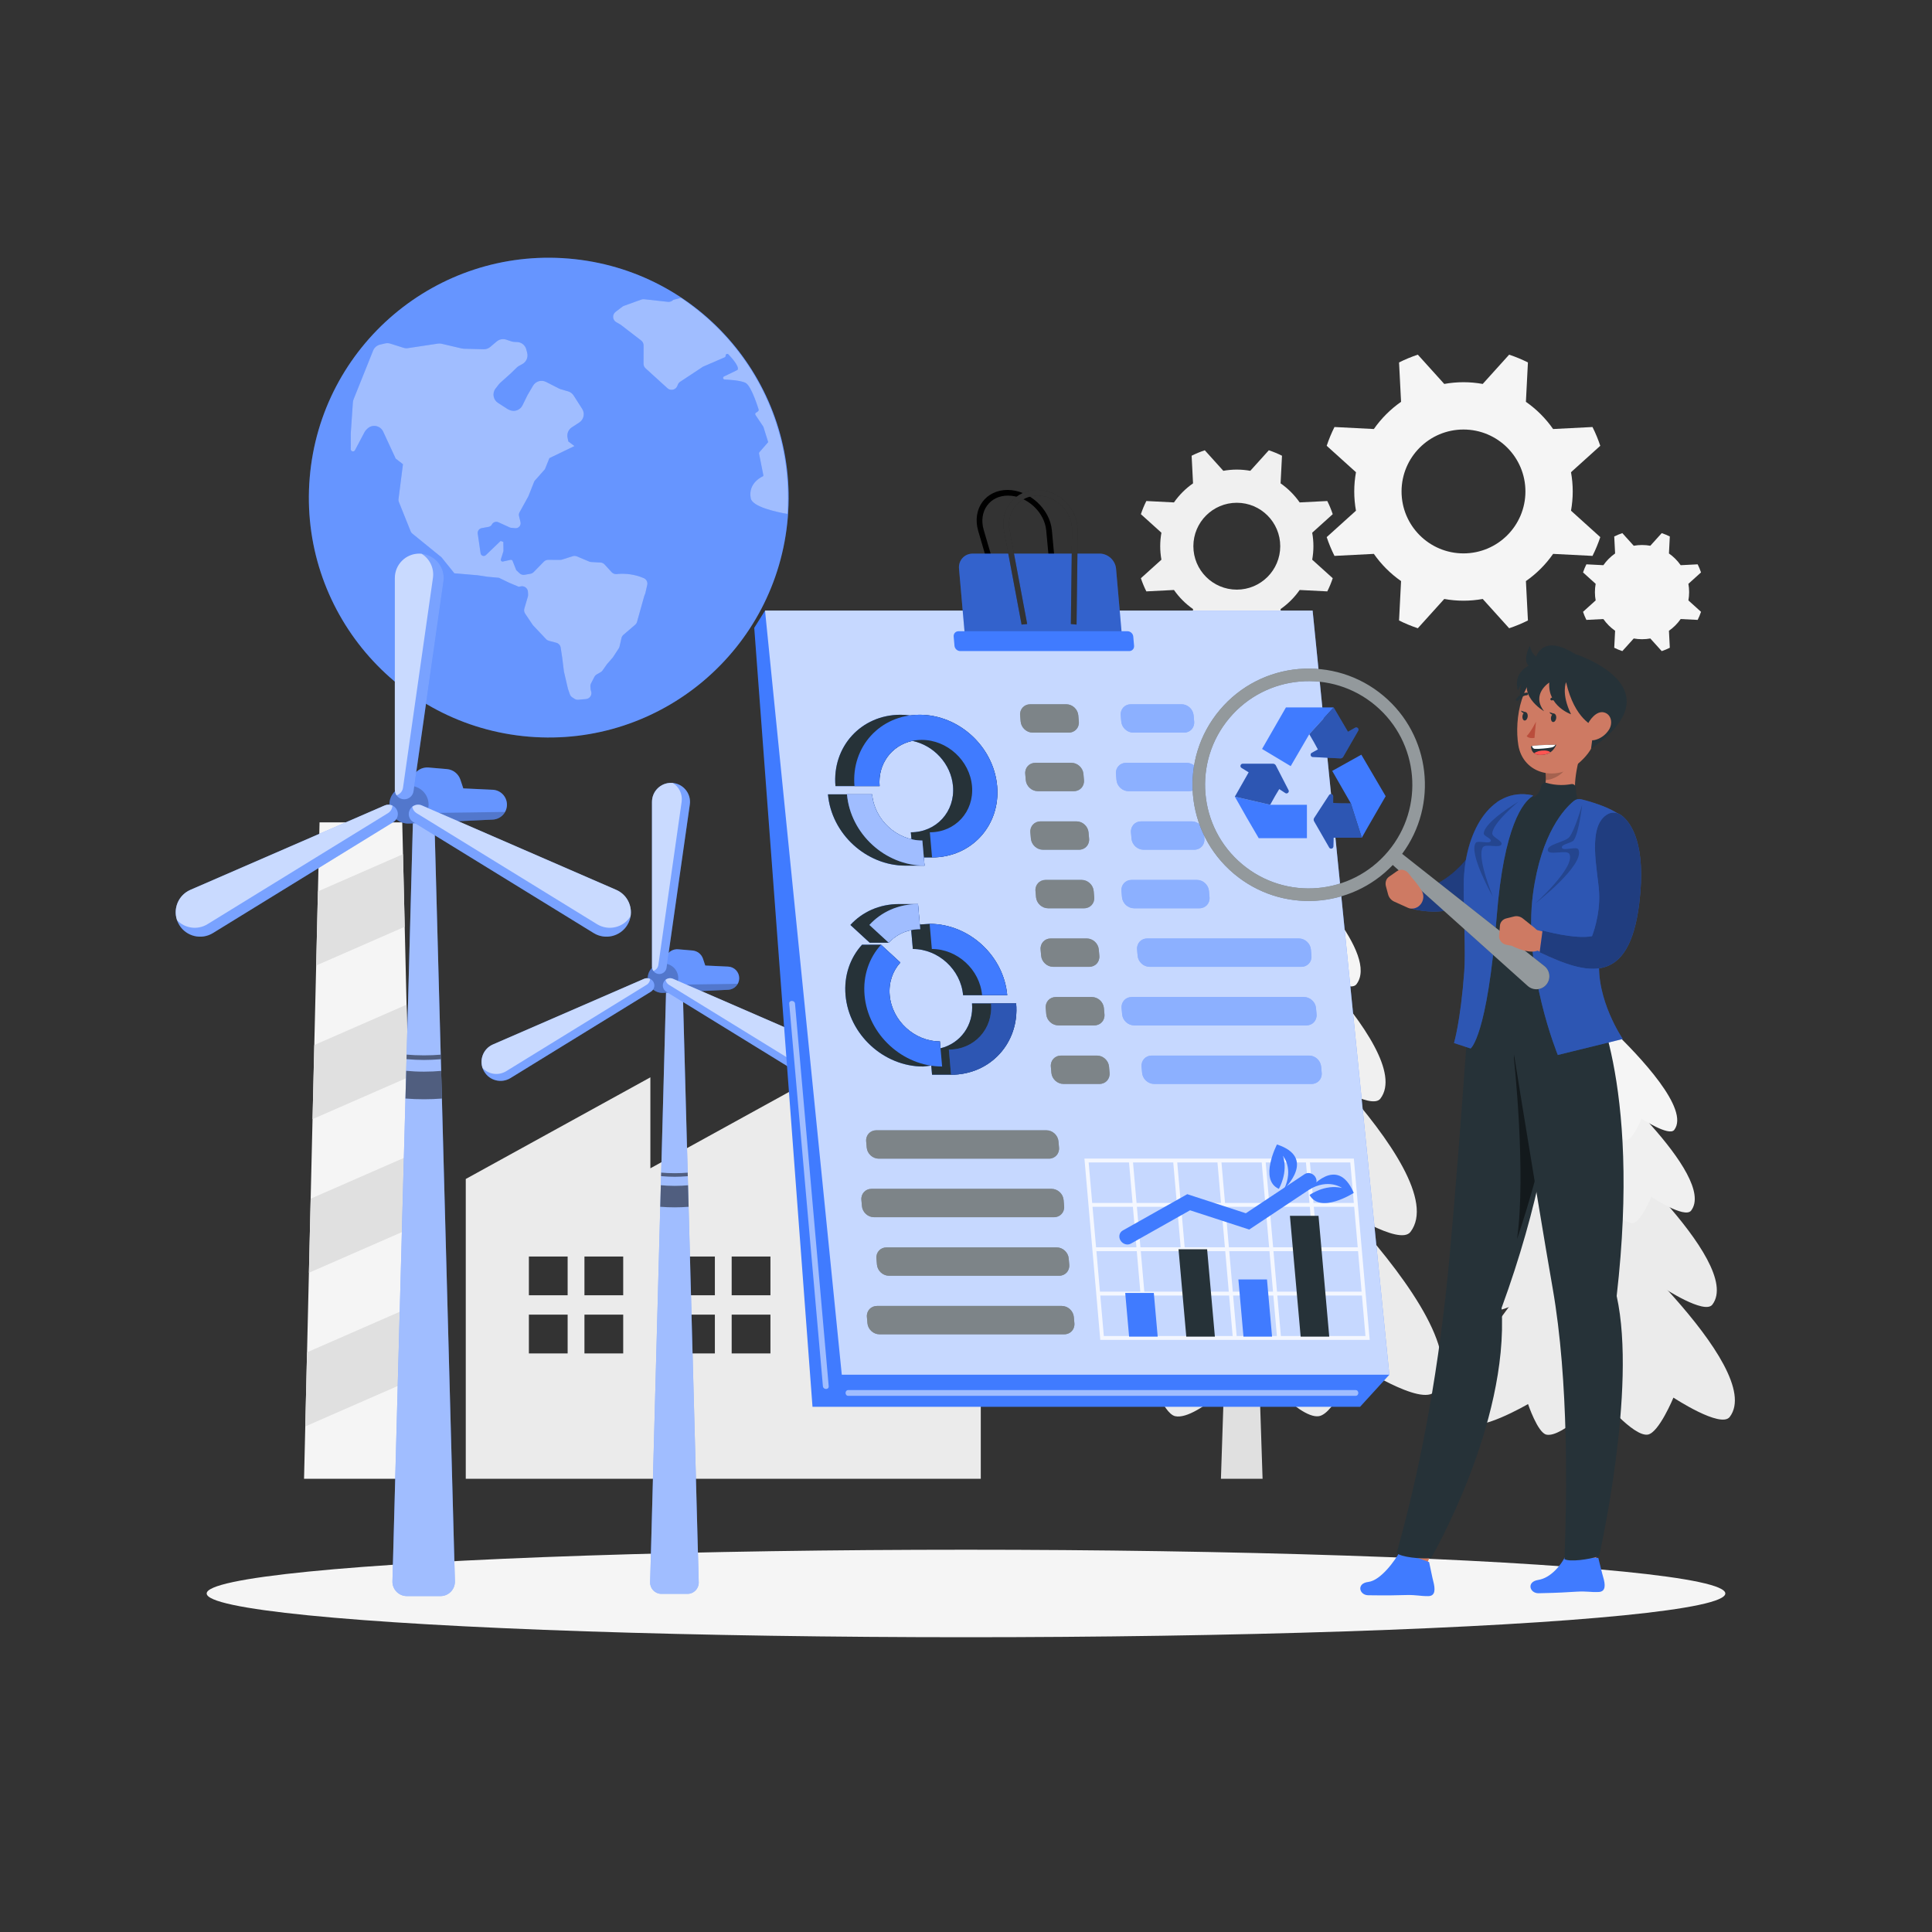 <?xml version="1.0" encoding="utf-8"?>
<!-- Generator: Adobe Illustrator 27.5.0, SVG Export Plug-In . SVG Version: 6.00 Build 0)  -->
<svg version="1.1" xmlns="http://www.w3.org/2000/svg" xmlns:xlink="http://www.w3.org/1999/xlink" x="0px" y="0px"
	 viewBox="0 0 500 500" style="enable-background:new 0 0 500 500;" xml:space="preserve">
<rect x="0" y="0" width="500" height="500" fill="#333333" stroke="none"/>
<g id="Background_Complete">
	<g>
		<path style="fill:#EBEBEB;" d="M211.07,302.355v-23.542l-42.754,23.542v-23.542l-47.776,26.307v77.583h133.285v-103.89
			L211.07,302.355z M146.906,350.265h-10.032v-10.032h10.032V350.265z M146.906,335.217h-10.032v-10.032h10.032V335.217z
			 M161.286,350.265h-10.032v-10.032h10.032V350.265z M161.286,335.217h-10.032v-10.032h10.032V335.217z M185.008,350.265h-10.032
			v-10.032h10.032V350.265z M185.008,335.217h-10.032v-10.032h10.032V335.217z M199.388,350.265h-10.032v-10.032h10.032V350.265z
			 M199.388,335.217h-10.032v-10.032h10.032V335.217z M223.11,350.265h-10.032v-10.032h10.032V350.265z M223.11,335.217h-10.032
			v-10.032h10.032V335.217z M237.49,350.265h-10.032v-10.032h10.032V350.265z M237.49,335.217h-10.032v-10.032h10.032V335.217z"/>
		<polygon style="fill:#F5F5F5;" points="108.115,382.703 78.687,382.703 82.699,212.823 104.102,212.823 		"/>
		<g>
			<polygon style="fill:#E0E0E0;" points="82.277,230.694 81.824,249.873 104.74,239.848 104.296,221.061 			"/>
			<polygon style="fill:#E0E0E0;" points="80.399,310.219 79.946,329.397 106.58,317.746 106.136,298.959 			"/>
			<polygon style="fill:#E0E0E0;" points="107.056,337.908 79.46,349.98 79.007,369.159 107.5,356.694 			"/>
			<polygon style="fill:#E0E0E0;" points="81.338,270.456 80.885,289.634 105.66,278.796 105.216,260.01 			"/>
		</g>
	</g>
	<path style="fill:#F0F0F0;" d="M339.911,141.356c0-1.192-0.111-2.357-0.313-3.491l5.313-4.797
		c-0.392-1.175-0.864-2.313-1.412-3.407l-7.148,0.365c-1.342-1.923-3.014-3.595-4.937-4.937l0.365-7.148
		c-1.094-0.548-2.232-1.019-3.407-1.412l-4.796,5.313c-1.134-0.202-2.299-0.313-3.491-0.313c-1.192,0-2.357,0.111-3.491,0.313
		l-4.796-5.313c-1.175,0.392-2.313,0.864-3.407,1.412l0.365,7.148c-1.923,1.342-3.596,3.015-4.937,4.937l-7.148-0.365
		c-0.548,1.094-1.02,2.232-1.412,3.407l5.313,4.797c-0.202,1.134-0.313,2.299-0.313,3.491c0,1.192,0.111,2.357,0.313,3.492
		l-5.313,4.796c0.392,1.175,0.864,2.313,1.412,3.407l7.148-0.365c1.342,1.923,3.015,3.596,4.937,4.937l-0.365,7.148
		c1.094,0.548,2.232,1.02,3.407,1.412l4.796-5.313c1.134,0.202,2.299,0.313,3.491,0.313c1.192,0,2.357-0.111,3.491-0.313
		l4.797,5.313c1.175-0.392,2.313-0.864,3.407-1.412l-0.365-7.148c1.923-1.342,3.595-3.015,4.937-4.937l7.148,0.365
		c0.548-1.094,1.02-2.232,1.412-3.407l-5.313-4.796C339.8,143.713,339.911,142.548,339.911,141.356z M320.084,152.597
		c-6.208,0-11.241-5.033-11.241-11.241c0-6.208,5.033-11.241,11.241-11.241c6.208,0,11.241,5.033,11.241,11.241
		C331.325,147.564,326.292,152.597,320.084,152.597z"/>
	<path style="fill:#F5F5F5;" d="M437.147,153.239c0-0.733-0.068-1.45-0.192-2.147l3.267-2.95c-0.241-0.723-0.531-1.422-0.868-2.095
		l-4.396,0.225c-0.825-1.182-1.854-2.211-3.036-3.036l0.224-4.396c-0.673-0.337-1.373-0.627-2.095-0.868l-2.949,3.267
		c-0.697-0.124-1.414-0.192-2.147-0.192c-0.733,0-1.45,0.068-2.147,0.192l-2.949-3.267c-0.723,0.241-1.422,0.531-2.095,0.868
		l0.224,4.396c-1.182,0.825-2.211,1.854-3.036,3.036l-4.396-0.225c-0.337,0.673-0.627,1.373-0.868,2.095l3.267,2.95
		c-0.124,0.697-0.192,1.414-0.192,2.147c0,0.733,0.068,1.45,0.192,2.147l-3.267,2.95c0.241,0.723,0.531,1.422,0.868,2.095
		l4.396-0.225c0.825,1.182,1.854,2.211,3.036,3.036l-0.224,4.396c0.673,0.337,1.373,0.627,2.095,0.868l2.95-3.267
		c0.697,0.124,1.414,0.192,2.147,0.192c0.733,0,1.45-0.068,2.147-0.192l2.949,3.267c0.723-0.241,1.422-0.531,2.095-0.868
		l-0.224-4.396c1.182-0.825,2.211-1.854,3.036-3.036l4.396,0.225c0.337-0.673,0.627-1.373,0.868-2.095l-3.267-2.95
		C437.078,154.689,437.147,153.972,437.147,153.239z"/>
	<path style="fill:#F5F5F5;" d="M407.021,127.188c0-1.7-0.158-3.361-0.446-4.979l7.576-6.839c-0.559-1.676-1.232-3.298-2.013-4.859
		l-10.193,0.521c-1.913-2.742-4.298-5.127-7.04-7.04l0.521-10.193c-1.56-0.781-3.183-1.454-4.859-2.013l-6.839,7.576
		c-1.617-0.288-3.279-0.446-4.979-0.446s-3.361,0.158-4.978,0.446l-6.84-7.576c-1.676,0.559-3.298,1.232-4.858,2.013l0.521,10.193
		c-2.742,1.913-5.127,4.299-7.04,7.04l-10.193-0.521c-0.781,1.561-1.454,3.183-2.013,4.859l7.576,6.839
		c-0.287,1.617-0.446,3.279-0.446,4.979c0,1.7,0.158,3.361,0.446,4.979l-7.576,6.84c0.559,1.676,1.232,3.298,2.013,4.858
		l10.193-0.521c1.913,2.742,4.298,5.127,7.04,7.04l-0.521,10.193c1.56,0.781,3.183,1.454,4.859,2.013l6.84-7.576
		c1.617,0.288,3.279,0.446,4.978,0.446s3.361-0.158,4.979-0.446l6.839,7.576c1.676-0.559,3.298-1.232,4.859-2.013l-0.521-10.193
		c2.742-1.913,5.127-4.298,7.04-7.04l10.193,0.521c0.781-1.56,1.454-3.183,2.013-4.858l-7.576-6.84
		C406.863,130.549,407.021,128.888,407.021,127.188z M378.749,143.217c-8.852,0-16.029-7.176-16.029-16.029
		c0-8.852,7.177-16.029,16.029-16.029c8.853,0,16.029,7.177,16.029,16.029C394.778,136.04,387.602,143.217,378.749,143.217z"/>
	<g>
		<polygon style="fill:#E0E0E0;" points="411.446,295.069 408.549,382.703 416.154,382.703 413.257,295.069 		"/>
		<path style="fill:#EBEBEB;" d="M411.538,314.239c0,0-41.688,41.29-32.162,53.708c2.544,3.317,16.081-4.58,16.081-4.58
			s2.486,7.411,4.736,7.91c4.171,0.925,14.155-9.576,14.155-9.576s8.262,10.137,12.074,9.576c2.885-0.425,6.661-9.576,6.661-9.576
			s12.244,8.064,14.572,4.996C457.28,354.013,411.538,314.239,411.538,314.239z"/>
		<path style="fill:#EBEBEB;" d="M411.793,292.08c0,0-36.201,35.856-27.93,46.639c2.209,2.88,13.965-3.977,13.965-3.977
			s2.159,6.436,4.112,6.869c3.622,0.803,12.293-8.316,12.293-8.316s7.175,8.803,10.485,8.316c2.505-0.369,5.785-8.316,5.785-8.316
			s10.633,7.003,12.654,4.339C451.515,326.62,411.793,292.08,411.793,292.08z"/>
		<path style="fill:#F0F0F0;" d="M412.104,276.177c0,0-29.502,29.22-22.761,38.008c1.8,2.347,11.38-3.241,11.38-3.241
			s1.759,5.245,3.352,5.598c2.952,0.655,10.018-6.777,10.018-6.777s5.847,7.174,8.544,6.777c2.042-0.301,4.714-6.777,4.714-6.777
			s8.665,5.707,10.312,3.536C444.475,304.324,412.104,276.177,412.104,276.177z"/>
		<path style="fill:#F5F5F5;" d="M417.105,266.378c-2.61-2.505-6.772-2.368-9.21,0.304c-6.699,7.344-18.178,21.259-14.193,26.455
			c1.475,1.923,9.325-2.655,9.325-2.655s1.441,4.297,2.746,4.587c2.419,0.536,8.208-5.553,8.208-5.553s4.791,5.878,7.001,5.553
			c1.673-0.246,3.863-5.553,3.863-5.553s7.1,4.676,8.45,2.897C437.349,287.07,424.459,273.437,417.105,266.378z"/>
	</g>
	<g>
		<polygon style="fill:#E0E0E0;" points="320.081,258.48 315.975,382.703 326.754,382.703 322.648,258.48 		"/>
		<path style="fill:#EBEBEB;" d="M320.212,285.655c0,0-59.093,58.529-45.59,76.132c3.606,4.702,22.795-6.492,22.795-6.492
			s3.523,10.506,6.713,11.213c5.913,1.312,20.066-13.574,20.066-13.574s11.712,14.37,17.115,13.574
			c4.09-0.602,9.443-13.574,9.443-13.574s17.356,11.431,20.656,7.082C385.052,342.035,320.212,285.655,320.212,285.655z"/>
		<path style="fill:#EBEBEB;" d="M320.573,254.244c0,0-51.316,50.826-39.59,66.112c3.132,4.083,19.795-5.637,19.795-5.637
			s3.06,9.123,5.83,9.737c5.134,1.139,17.425-11.788,17.425-11.788s10.171,12.479,14.862,11.788c3.552-0.523,8.2-11.788,8.2-11.788
			s15.072,9.927,17.937,6.15C376.879,303.204,320.573,254.244,320.573,254.244z"/>
		<path style="fill:#F0F0F0;" d="M321.014,231.7c0,0-41.819,41.42-32.264,53.877c2.552,3.327,16.132-4.594,16.132-4.594
			s2.493,7.435,4.751,7.935c4.184,0.928,14.2-9.606,14.2-9.606s8.289,10.169,12.112,9.606c2.894-0.426,6.682-9.606,6.682-9.606
			s12.283,8.09,14.618,5.012C366.9,271.599,321.014,231.7,321.014,231.7z"/>
		<path style="fill:#F5F5F5;" d="M328.103,217.811c-3.699-3.551-9.6-3.357-13.056,0.431c-9.496,10.41-25.768,30.135-20.118,37.501
			c2.091,2.726,13.218-3.764,13.218-3.764s2.043,6.092,3.893,6.502c3.428,0.761,11.635-7.871,11.635-7.871s6.791,8.332,9.924,7.871
			c2.371-0.349,5.475-7.871,5.475-7.871s10.064,6.628,11.977,4.106C356.798,247.142,338.528,227.816,328.103,217.811z"/>
	</g>
</g>
<g id="Background_Simple" style="display:none;">
	<g style="display:inline;">
		<path style="fill:#407BFF;" d="M234.984,287.221c-24.348,3.582-37.019,51.492-89.321,64.18
			c-50.719,12.304-90.902-35.255-90.017-87.915c1.083-64.42,48.699-143.36,96.171-152.365
			c49.665-9.421,79.607,34.931,109.015,39.064c30.498,4.287,70.005-48.198,129.446-31.937
			c46.568,12.739,65.946,61.12,42.234,144.024c-15.1,52.792-49.857,101.067-114.12,89.619
			C270.237,343.313,262.048,283.24,234.984,287.221z"/>
		<path style="opacity:0.9;fill:#FFFFFF;" d="M234.984,287.221c-24.348,3.582-37.019,51.492-89.321,64.18
			c-50.719,12.304-90.902-35.255-90.017-87.915c1.083-64.42,48.699-143.36,96.171-152.365
			c49.665-9.421,79.607,34.931,109.015,39.064c30.498,4.287,70.005-48.198,129.446-31.937
			c46.568,12.739,65.946,61.12,42.234,144.024c-15.1,52.792-49.857,101.067-114.12,89.619
			C270.237,343.313,262.048,283.24,234.984,287.221z"/>
	</g>
</g>
<g id="Shadow">
	<ellipse id="_x3C_Path_x3E__1_" style="fill:#F5F5F5;" cx="250" cy="412.391" rx="196.512" ry="11.323"/>
</g>
<g id="Earth">
	<g>
		
			<ellipse transform="matrix(0.083 -0.997 0.997 0.083 1.851 259.559)" style="fill:#407BFF;" cx="141.89" cy="128.774" rx="62.051" ry="62.051"/>
		
			<ellipse transform="matrix(0.083 -0.997 0.997 0.083 1.851 259.559)" style="opacity:0.2;fill:#FFFFFF;" cx="141.89" cy="128.774" rx="62.051" ry="62.051"/>
		<path style="fill:#407BFF;" d="M159.591,148.568L159.591,148.568c-0.485,0.052-0.966-0.13-1.296-0.49l-1.837-2.003
			c-0.272-0.296-0.649-0.474-1.05-0.496l-2.415-0.131c-0.177-0.01-0.351-0.05-0.514-0.118l-3.18-1.34
			c-0.337-0.142-0.714-0.159-1.062-0.049l-2.786,0.883c-0.152,0.048-0.312,0.073-0.471,0.072l-3.11-0.013
			c-0.416-0.002-0.815,0.165-1.106,0.462l-2.65,2.706c-0.225,0.23-0.516,0.383-0.833,0.439l-1.506,0.264
			c-0.478,0.084-0.968-0.063-1.322-0.396l-0.843-0.796l-0.952-2.401c-0.082-0.207-0.301-0.324-0.519-0.276l-1.982,0.434
			c-0.365,0.08-0.665-0.292-0.509-0.632l0,0l0.65-2.079l-0.035-2.366l-0.707-0.24l-3.831,3.671l0,0
			c-0.482,0.436-1.256,0.157-1.349-0.486l-0.737-5.073c-0.099-0.68,0.359-1.317,1.036-1.439l1.751-0.316
			c0.382-0.069,0.712-0.308,0.896-0.65l0,0c0.319-0.592,1.043-0.834,1.654-0.555l2.907,1.33c0.13,0.06,0.27,0.097,0.412,0.11
			l1.051,0.098c0.869,0.081,1.561-0.715,1.36-1.564l-0.382-1.614c-0.073-0.308-0.029-0.633,0.124-0.91l2.267-4.113
			c0.026-0.047,0.049-0.096,0.069-0.147l1.434-3.624c0.055-0.138,0.133-0.265,0.231-0.376l2.58-2.914l1.158-2.865l6.486-3.127
			l-1.582-1.181l-0.208-1.001c-0.214-1.032,0.227-2.089,1.11-2.663l1.922-1.249c1.218-0.792,1.532-2.438,0.691-3.623l0,0
			l-2.146-3.363c-0.335-0.524-0.849-0.909-1.447-1.081l-1.878-0.541c-0.157-0.045-0.31-0.106-0.456-0.18l-3.359-1.717
			c-1.205-0.616-2.682-0.186-3.368,0.981l-1.372,2.334c-0.032,0.054-0.062,0.11-0.09,0.167l-1.27,2.583
			c-0.611,1.243-2.102,1.773-3.361,1.195l-0.29-0.133c-0.11-0.051-0.217-0.109-0.319-0.175l-2.361-1.522
			c-1.264-0.815-1.555-2.539-0.629-3.724l0.881-1.127c0.092-0.118,0.194-0.227,0.305-0.327l2.814-2.529l1.48-1.442
			c0.162-0.158,0.344-0.293,0.542-0.403l0.923-0.513c1.018-0.566,1.525-1.748,1.234-2.876l-0.232-0.898
			c-0.281-1.087-1.238-1.863-2.36-1.914l-0.773-0.035c-0.234-0.011-0.466-0.053-0.689-0.127l-1.382-0.458
			c-0.847-0.281-1.779-0.1-2.459,0.478l-1.653,1.403c-0.479,0.407-1.092,0.623-1.72,0.607l-5.145-0.133
			c-0.174-0.004-0.348-0.027-0.517-0.067l-5.206-1.22c-0.316-0.074-0.644-0.087-0.965-0.039l-7.758,1.17
			c-0.385,0.058-0.779,0.027-1.151-0.09l-3.411-1.077c-0.44-0.139-0.909-0.156-1.358-0.05l-1.31,0.31
			c-0.81,0.191-1.476,0.765-1.785,1.537l-5.059,12.624c-0.099,0.248-0.159,0.51-0.177,0.776l-0.535,7.804
			c-0.004,0.056-0.006,0.112-0.006,0.168l-0.01,4.063l0,0c-0.088,0.647,0.79,0.928,1.095,0.351l2.462-4.659
			c0.11-0.208,0.248-0.4,0.411-0.571L95,111.019c1.244-1.304,3.41-0.946,4.169,0.689l3.236,6.974l1.88,1.462l-1.158,9.075
			c-0.027,0.215,0,0.434,0.081,0.636l3.082,7.693c0.081,0.201,0.211,0.379,0.38,0.516l7.589,6.169l3.333,4.134l6.016,0.511
			l2.539,0.389l2.987,0.27l2.588,1.258l2.551,1.068l0.496-0.109c0.93-0.205,1.82,0.476,1.867,1.426l0.035,0.717
			c0.008,0.172-0.012,0.345-0.061,0.51l-0.91,3.092c-0.129,0.438-0.057,0.911,0.198,1.291l1.934,2.887
			c0.048,0.071,0.101,0.138,0.16,0.2l3.341,3.537c0.197,0.209,0.449,0.359,0.728,0.432l1.913,0.502
			c0.593,0.156,1.038,0.649,1.13,1.256l0.392,2.568l0.436,3.537c0.007,0.054,0.016,0.108,0.029,0.161l1.002,4.307
			c0.012,0.053,0.028,0.106,0.046,0.158l0.472,1.355c0.113,0.324,0.331,0.6,0.619,0.786l0.591,0.381
			c0.288,0.186,0.63,0.27,0.972,0.239l1.999-0.18c1.018-0.092,1.666-1.133,1.297-2.087l0,0c-0.051-0.132-0.084-0.271-0.097-0.412
			l-0.066-0.706c-0.027-0.292,0.03-0.585,0.163-0.845l0.872-1.697c0.137-0.267,0.35-0.488,0.611-0.636l1.005-0.568
			c0.2-0.113,0.372-0.269,0.503-0.458l1.081-1.546c0.031-0.045,0.065-0.089,0.102-0.13l1.412-1.618
			c0.047-0.054,0.091-0.112,0.13-0.173l1.454-2.236c0.098-0.151,0.169-0.319,0.21-0.495l0.502-2.185
			c0.074-0.32,0.248-0.609,0.497-0.823l3.051-2.62c0.231-0.198,0.397-0.46,0.479-0.753l1.867-6.676
			c0.027-0.098,0.065-0.194,0.111-0.285l0.038-0.075c0.058-0.113,0.101-0.233,0.129-0.356l0.493-2.158
			c0.166-0.729-0.216-1.472-0.906-1.761l-0.089-0.037C164.326,148.666,161.946,148.318,159.591,148.568z M91.42,113.363
			l-0.013-0.026l0.017,0.026H91.42z M109.459,140.614l0.098-0.02L109.459,140.614z"/>
		<path style="fill:#407BFF;" d="M176.224,77.084l-1.987,0.518c-0.344,0.379-0.849,0.57-1.358,0.515l-6.182-0.679
			c-0.243-0.027-0.488,0.003-0.718,0.086l-4.495,1.625c-0.152,0.055-0.295,0.133-0.424,0.231l-1.754,1.334
			c-0.911,0.693-0.82,2.09,0.173,2.66l1.043,0.598c0.063,0.036,0.123,0.076,0.181,0.12l5.232,4.031
			c0.394,0.304,0.624,0.773,0.623,1.271l-0.012,4.738c-0.001,0.452,0.189,0.883,0.523,1.187l5.663,5.15
			c0.828,0.753,2.153,0.445,2.563-0.596l0.128-0.326c0.12-0.306,0.332-0.567,0.606-0.747l5.873-3.88
			c0.021-0.014,0.042-0.025,0.065-0.035l5.573-2.411c0.168-0.073,0.27-0.245,0.253-0.428c-0.041-0.434,0.522-0.638,0.769-0.279
			c0,0,2.93,2.964,2.333,3.941c-0.039,0.064-3.528,1.717-3.528,1.717c-0.363,0.183-0.283,0.723,0.117,0.794
			c0,0,4.528,0.129,5.672,1.003c1.469,1.123,3.156,6.69,3.156,6.69c0.077,0.171,0.033,0.372-0.109,0.495l-0.256,0.221
			c-0.024,0.02-0.049,0.038-0.077,0.053l-0.195,0.104c-0.221,0.118-0.291,0.4-0.152,0.608l2.004,2.995
			c0.023,0.034,0.04,0.07,0.052,0.109l1.227,3.924l-0.002,0l-2.268,2.6c-0.086,0.099-0.121,0.232-0.096,0.36l1.104,5.547
			c0.022,0.11-0.001,0.223-0.063,0.316c0,0-3.978,1.616-3.189,5.722c0.426,2.219,6.757,3.564,9.5,4.045
			c0.094-1.401,0.147-2.813,0.147-4.237C203.941,107.201,192.93,88.203,176.224,77.084z"/>
		<path style="opacity:0.5;fill:#FFFFFF;" d="M159.591,148.568L159.591,148.568c-0.485,0.052-0.966-0.13-1.296-0.49l-1.837-2.003
			c-0.272-0.296-0.649-0.474-1.05-0.496l-2.415-0.131c-0.177-0.01-0.351-0.05-0.514-0.118l-3.18-1.34
			c-0.337-0.142-0.714-0.159-1.062-0.049l-2.786,0.883c-0.152,0.048-0.312,0.073-0.471,0.072l-3.11-0.013
			c-0.416-0.002-0.815,0.165-1.106,0.462l-2.65,2.706c-0.225,0.23-0.516,0.383-0.833,0.439l-1.506,0.264
			c-0.478,0.084-0.968-0.063-1.322-0.396l-0.843-0.796l-0.952-2.401c-0.082-0.207-0.301-0.324-0.519-0.276l-1.982,0.434
			c-0.365,0.08-0.665-0.292-0.509-0.632l0,0l0.65-2.079l-0.035-2.366l-0.707-0.24l-3.831,3.671l0,0
			c-0.482,0.436-1.256,0.157-1.349-0.486l-0.737-5.073c-0.099-0.68,0.359-1.317,1.036-1.439l1.751-0.316
			c0.382-0.069,0.712-0.308,0.896-0.65l0,0c0.319-0.592,1.043-0.834,1.654-0.555l2.907,1.33c0.13,0.06,0.27,0.097,0.412,0.11
			l1.051,0.098c0.869,0.081,1.561-0.715,1.36-1.564l-0.382-1.614c-0.073-0.308-0.029-0.633,0.124-0.91l2.267-4.113
			c0.026-0.047,0.049-0.096,0.069-0.147l1.434-3.624c0.055-0.138,0.133-0.265,0.231-0.376l2.58-2.914l1.158-2.865l6.486-3.127
			l-1.582-1.181l-0.208-1.001c-0.214-1.032,0.227-2.089,1.11-2.663l1.922-1.249c1.218-0.792,1.532-2.438,0.691-3.623l0,0
			l-2.146-3.363c-0.335-0.524-0.849-0.909-1.447-1.081l-1.878-0.541c-0.157-0.045-0.31-0.106-0.456-0.18l-3.359-1.717
			c-1.205-0.616-2.682-0.186-3.368,0.981l-1.372,2.334c-0.032,0.054-0.062,0.11-0.09,0.167l-1.27,2.583
			c-0.611,1.243-2.102,1.773-3.361,1.195l-0.29-0.133c-0.11-0.051-0.217-0.109-0.319-0.175l-2.361-1.522
			c-1.264-0.815-1.555-2.539-0.629-3.724l0.881-1.127c0.092-0.118,0.194-0.227,0.305-0.327l2.814-2.529l1.48-1.442
			c0.162-0.158,0.344-0.293,0.542-0.403l0.923-0.513c1.018-0.566,1.525-1.748,1.234-2.876l-0.232-0.898
			c-0.281-1.087-1.238-1.863-2.36-1.914l-0.773-0.035c-0.234-0.011-0.466-0.053-0.689-0.127l-1.382-0.458
			c-0.847-0.281-1.779-0.1-2.459,0.478l-1.653,1.403c-0.479,0.407-1.092,0.623-1.72,0.607l-5.145-0.133
			c-0.174-0.004-0.348-0.027-0.517-0.067l-5.206-1.22c-0.316-0.074-0.644-0.087-0.965-0.039l-7.758,1.17
			c-0.385,0.058-0.779,0.027-1.151-0.09l-3.411-1.077c-0.44-0.139-0.909-0.156-1.358-0.05l-1.31,0.31
			c-0.81,0.191-1.476,0.765-1.785,1.537l-5.059,12.624c-0.099,0.248-0.159,0.51-0.177,0.776l-0.535,7.804
			c-0.004,0.056-0.006,0.112-0.006,0.168l-0.01,4.063l0,0c-0.088,0.647,0.79,0.928,1.095,0.351l2.462-4.659
			c0.11-0.208,0.248-0.4,0.411-0.571L95,111.019c1.244-1.304,3.41-0.946,4.169,0.689l3.236,6.974l1.88,1.462l-1.158,9.075
			c-0.027,0.215,0,0.434,0.081,0.636l3.082,7.693c0.081,0.201,0.211,0.379,0.38,0.516l7.589,6.169l3.333,4.134l6.016,0.511
			l2.539,0.389l2.987,0.27l2.588,1.258l2.551,1.068l0.496-0.109c0.93-0.205,1.82,0.476,1.867,1.426l0.035,0.717
			c0.008,0.172-0.012,0.345-0.061,0.51l-0.91,3.092c-0.129,0.438-0.057,0.911,0.198,1.291l1.934,2.887
			c0.048,0.071,0.101,0.138,0.16,0.2l3.341,3.537c0.197,0.209,0.449,0.359,0.728,0.432l1.913,0.502
			c0.593,0.156,1.038,0.649,1.13,1.256l0.392,2.568l0.436,3.537c0.007,0.054,0.016,0.108,0.029,0.161l1.002,4.307
			c0.012,0.053,0.028,0.106,0.046,0.158l0.472,1.355c0.113,0.324,0.331,0.6,0.619,0.786l0.591,0.381
			c0.288,0.186,0.63,0.27,0.972,0.239l1.999-0.18c1.018-0.092,1.666-1.133,1.297-2.087l0,0c-0.051-0.132-0.084-0.271-0.097-0.412
			l-0.066-0.706c-0.027-0.292,0.03-0.585,0.163-0.845l0.872-1.697c0.137-0.267,0.35-0.488,0.611-0.636l1.005-0.568
			c0.2-0.113,0.372-0.269,0.503-0.458l1.081-1.546c0.031-0.045,0.065-0.089,0.102-0.13l1.412-1.618
			c0.047-0.054,0.091-0.112,0.13-0.173l1.454-2.236c0.098-0.151,0.169-0.319,0.21-0.495l0.502-2.185
			c0.074-0.32,0.248-0.609,0.497-0.823l3.051-2.62c0.231-0.198,0.397-0.46,0.479-0.753l1.867-6.676
			c0.027-0.098,0.065-0.194,0.111-0.285l0.038-0.075c0.058-0.113,0.101-0.233,0.129-0.356l0.493-2.158
			c0.166-0.729-0.216-1.472-0.906-1.761l-0.089-0.037C164.326,148.666,161.946,148.318,159.591,148.568z M91.42,113.363
			l-0.013-0.026l0.017,0.026H91.42z M109.459,140.614l0.098-0.02L109.459,140.614z"/>
		<path style="opacity:0.5;fill:#FFFFFF;" d="M176.224,77.084l-1.987,0.518c-0.344,0.379-0.849,0.57-1.358,0.515l-6.182-0.679
			c-0.243-0.027-0.488,0.003-0.718,0.086l-4.495,1.625c-0.152,0.055-0.295,0.133-0.424,0.231l-1.754,1.334
			c-0.911,0.693-0.82,2.09,0.173,2.66l1.043,0.598c0.063,0.036,0.123,0.076,0.181,0.12l5.232,4.031
			c0.394,0.304,0.624,0.773,0.623,1.271l-0.012,4.738c-0.001,0.452,0.189,0.883,0.523,1.187l5.663,5.15
			c0.828,0.753,2.153,0.445,2.563-0.596l0.128-0.326c0.12-0.306,0.332-0.567,0.606-0.747l5.873-3.88
			c0.021-0.014,0.042-0.025,0.065-0.035l5.573-2.411c0.168-0.073,0.27-0.245,0.253-0.428c-0.041-0.434,0.522-0.638,0.769-0.279
			c0,0,2.93,2.964,2.333,3.941c-0.039,0.064-3.528,1.717-3.528,1.717c-0.363,0.183-0.283,0.723,0.117,0.794
			c0,0,4.528,0.129,5.672,1.003c1.469,1.123,3.156,6.69,3.156,6.69c0.077,0.171,0.033,0.372-0.109,0.495l-0.256,0.221
			c-0.024,0.02-0.049,0.038-0.077,0.053l-0.195,0.104c-0.221,0.118-0.291,0.4-0.152,0.608l2.004,2.995
			c0.023,0.034,0.04,0.07,0.052,0.109l1.227,3.924l-0.002,0l-2.268,2.6c-0.086,0.099-0.121,0.232-0.096,0.36l1.104,5.547
			c0.022,0.11-0.001,0.223-0.063,0.316c0,0-3.978,1.616-3.189,5.722c0.426,2.219,6.757,3.564,9.5,4.045
			c0.094-1.401,0.147-2.813,0.147-4.237C203.941,107.201,192.93,88.203,176.224,77.084z"/>
	</g>
</g>
<g id="Wind_turbines">
	<g>
		<path style="fill:#407BFF;" d="M176.656,254.601h-4.226L168.256,409.5c-0.044,1.636,1.27,2.986,2.906,2.986h6.761
			c1.636,0,2.951-1.35,2.907-2.986L176.656,254.601z"/>
		<path style="opacity:0.5;fill:#FFFFFF;" d="M176.656,254.601h-4.226L168.256,409.5c-0.044,1.636,1.27,2.986,2.906,2.986h6.761
			c1.636,0,2.951-1.35,2.907-2.986L176.656,254.601z"/>
		<path style="fill:#407BFF;" d="M188.445,250.154l-5.925-0.278l-0.581-1.744c-0.398-1.194-1.468-2.036-2.722-2.143l-3.688-0.315
			c-1.316-0.112-2.562,0.608-3.122,1.803l-0.886,1.892c-2.122-0.049-3.882,1.651-3.882,3.785c0,2.165,1.809,3.892,3.972,3.79
			l16.834-0.789c1.603-0.075,2.864-1.397,2.864-3.001C191.308,251.55,190.047,250.229,188.445,250.154z"/>
		<path style="opacity:0.2;fill:#FFFFFF;" d="M188.445,250.154l-5.925-0.278l-0.581-1.744c-0.398-1.194-1.468-2.036-2.722-2.143
			l-3.688-0.315c-1.316-0.112-2.562,0.608-3.122,1.803l-0.886,1.892c-2.122-0.049-3.882,1.651-3.882,3.785
			c0,2.165,1.809,3.892,3.972,3.79l16.834-0.789c1.603-0.075,2.864-1.397,2.864-3.001
			C191.308,251.55,190.047,250.229,188.445,250.154z"/>
		<path style="opacity:0.2;" d="M188.445,256.156c1.071-0.05,1.978-0.662,2.47-1.538l-15.788,0.216
			c0.253-0.508,0.408-1.074,0.408-1.681c0-2.15-1.785-3.863-3.928-3.788c-2.161-0.099-3.968,1.626-3.968,3.79
			c0,2.165,1.809,3.892,3.972,3.79L188.445,256.156z"/>
		<g>
			<path style="fill:#407BFF;" d="M170.627,252.07L170.627,252.07c-1.043,0-1.889-0.846-1.889-1.889v-42.653
				c0-2.715,2.201-4.917,4.917-4.917l0,0c2.992,0,5.29,2.649,4.867,5.611l-6.025,42.225
				C172.365,251.378,171.568,252.07,170.627,252.07z"/>
			<path style="opacity:0.3;fill:#FFFFFF;" d="M170.627,252.07L170.627,252.07c-1.043,0-1.889-0.846-1.889-1.889v-42.653
				c0-2.715,2.201-4.917,4.917-4.917l0,0c2.992,0,5.29,2.649,4.867,5.611l-6.025,42.225
				C172.365,251.378,171.568,252.07,170.627,252.07z"/>
			<path style="opacity:0.6;fill:#FFFFFF;" d="M174.12,202.636c-0.154-0.014-0.308-0.026-0.466-0.026
				c-2.715,0-4.917,2.201-4.917,4.917v42.653c0,0.406,0.131,0.779,0.348,1.087c0.674-0.216,1.193-0.794,1.297-1.527l6.024-42.226
				C176.695,205.497,175.718,203.625,174.12,202.636z"/>
		</g>
		<g>
			<path style="fill:#407BFF;" d="M171.821,254.052L171.821,254.052c-0.547,0.889-0.27,2.052,0.619,2.599l36.329,22.35
				c2.313,1.423,5.341,0.701,6.764-1.611l0,0c1.568-2.548,0.515-5.894-2.229-7.086l-39.121-16.994
				C173.32,252.935,172.314,253.251,171.821,254.052z"/>
			<path style="opacity:0.3;fill:#FFFFFF;" d="M171.821,254.052L171.821,254.052c-0.547,0.889-0.27,2.052,0.619,2.599l36.329,22.35
				c2.313,1.423,5.341,0.701,6.764-1.611l0,0c1.568-2.548,0.515-5.894-2.229-7.086l-39.121-16.994
				C173.32,252.935,172.314,253.251,171.821,254.052z"/>
			<path style="opacity:0.6;fill:#FFFFFF;" d="M213.304,270.304l-39.121-16.994c-0.66-0.286-1.402-0.166-1.936,0.263
				c0.089,0.516,0.384,0.993,0.865,1.289l36.329,22.35c2.306,1.419,5.323,0.704,6.751-1.594
				C216.547,273.469,215.443,271.233,213.304,270.304z"/>
		</g>
		<g>
			<path style="fill:#407BFF;" d="M169.063,254.052L169.063,254.052c0.547,0.889,0.27,2.052-0.619,2.599l-36.329,22.35
				c-2.313,1.423-5.341,0.701-6.764-1.611l0,0c-1.568-2.548-0.515-5.894,2.229-7.086l39.121-16.994
				C167.564,252.935,168.57,253.251,169.063,254.052z"/>
			<path style="opacity:0.3;fill:#FFFFFF;" d="M169.063,254.052L169.063,254.052c0.547,0.889,0.27,2.052-0.619,2.599l-36.329,22.35
				c-2.313,1.423-5.341,0.701-6.764-1.611l0,0c-1.568-2.548-0.515-5.894,2.229-7.086l39.121-16.994
				C167.564,252.935,168.57,253.251,169.063,254.052z"/>
			<path style="opacity:0.6;fill:#FFFFFF;" d="M166.701,253.309l-39.121,16.994c-2.403,1.044-3.509,3.739-2.694,6.104
				c1.566,1.652,4.124,2.043,6.141,0.803l36.329-22.35c0.554-0.341,0.87-0.921,0.897-1.525
				C167.776,253.113,167.214,253.087,166.701,253.309z"/>
		</g>
		<g style="opacity:0.5;">
			<path d="M171.113,303.473l-0.025,0.916c1.277,0.112,2.522,0.159,3.52,0.159c0.964,0,2.159-0.045,3.39-0.149l-0.025-0.915
				c-1.005,0.085-2.123,0.138-3.365,0.138C173.314,303.621,172.152,303.565,171.113,303.473z"/>
			<path d="M178.212,312.32l-0.15-5.572c-0.993,0.094-2.141,0.155-3.453,0.155c-1.374,0-2.556-0.07-3.583-0.172l-0.151,5.584
				c1.244,0.101,2.513,0.145,3.733,0.145C175.788,312.46,177.009,312.415,178.212,312.32z"/>
		</g>
	</g>
	<g>
		<path style="fill:#407BFF;" d="M112.363,210.108h-5.432l-5.366,199.123c-0.057,2.103,1.632,3.838,3.736,3.838h8.692
			c2.104,0,3.793-1.735,3.736-3.838L112.363,210.108z"/>
		<path style="opacity:0.5;fill:#FFFFFF;" d="M112.363,210.108h-5.432l-5.366,199.123c-0.057,2.103,1.632,3.838,3.736,3.838h8.692
			c2.104,0,3.793-1.735,3.736-3.838L112.363,210.108z"/>
		<path style="fill:#407BFF;" d="M127.517,204.391l-7.617-0.357l-0.747-2.241c-0.512-1.535-1.887-2.618-3.499-2.756l-4.741-0.405
			c-1.691-0.145-3.293,0.781-4.013,2.318l-1.139,2.433c-2.728-0.063-4.991,2.122-4.991,4.866c0,2.784,2.326,5.003,5.106,4.873
			l21.641-1.015c2.061-0.096,3.681-1.795,3.681-3.858C131.199,206.187,129.578,204.488,127.517,204.391z"/>
		<path style="opacity:0.2;fill:#FFFFFF;" d="M127.517,204.391l-7.617-0.357l-0.747-2.241c-0.512-1.535-1.887-2.618-3.499-2.756
			l-4.741-0.405c-1.691-0.145-3.293,0.781-4.013,2.318l-1.139,2.433c-2.728-0.063-4.991,2.122-4.991,4.866
			c0,2.784,2.326,5.003,5.106,4.873l21.641-1.015c2.061-0.096,3.681-1.795,3.681-3.858
			C131.199,206.187,129.578,204.488,127.517,204.391z"/>
		<path style="opacity:0.2;" d="M127.517,212.107c1.376-0.064,2.543-0.852,3.175-1.977l-20.296,0.277
			c0.325-0.653,0.524-1.38,0.524-2.162c0-2.764-2.294-4.966-5.049-4.87c-2.779-0.128-5.101,2.09-5.101,4.872
			c0,2.784,2.326,5.003,5.106,4.873L127.517,212.107z"/>
		<g>
			<path style="fill:#407BFF;" d="M104.613,206.855L104.613,206.855c-1.341,0-2.429-1.087-2.429-2.429v-54.831
				c0-3.491,2.83-6.321,6.321-6.321l0,0c3.846,0,6.8,3.406,6.257,7.213l-7.744,54.281
				C106.847,205.965,105.822,206.855,104.613,206.855z"/>
			<path style="opacity:0.3;fill:#FFFFFF;" d="M104.613,206.855L104.613,206.855c-1.341,0-2.429-1.087-2.429-2.429v-54.831
				c0-3.491,2.83-6.321,6.321-6.321l0,0c3.846,0,6.8,3.406,6.257,7.213l-7.744,54.281
				C106.847,205.965,105.822,206.855,104.613,206.855z"/>
			<path style="opacity:0.6;fill:#FFFFFF;" d="M109.104,143.307c-0.198-0.019-0.396-0.033-0.599-0.033c-3.49,0-6.32,2.83-6.32,6.32
				v54.831c0,0.521,0.168,1.002,0.447,1.397c0.866-0.277,1.533-1.021,1.668-1.963l7.744-54.281
				C112.414,146.984,111.158,144.578,109.104,143.307z"/>
		</g>
		<g>
			<path style="fill:#407BFF;" d="M106.147,209.403L106.147,209.403c-0.703,1.143-0.346,2.639,0.796,3.341l46.701,28.731
				c2.973,1.829,6.866,0.902,8.695-2.071l0,0c2.015-3.276,0.662-7.577-2.865-9.109l-50.291-21.846
				C108.075,207.966,106.781,208.373,106.147,209.403z"/>
			<path style="opacity:0.3;fill:#FFFFFF;" d="M106.147,209.403L106.147,209.403c-0.703,1.143-0.346,2.639,0.796,3.341
				l46.701,28.731c2.973,1.829,6.866,0.902,8.695-2.071l0,0c2.015-3.276,0.662-7.577-2.865-9.109l-50.291-21.846
				C108.075,207.966,106.781,208.373,106.147,209.403z"/>
			<path style="opacity:0.6;fill:#FFFFFF;" d="M159.475,230.294l-50.291-21.846c-0.848-0.368-1.802-0.214-2.489,0.339
				c0.115,0.663,0.493,1.277,1.111,1.657l46.701,28.731c2.965,1.824,6.842,0.905,8.678-2.049
				C163.643,234.364,162.223,231.488,159.475,230.294z"/>
		</g>
		<g>
			<path style="fill:#407BFF;" d="M102.602,209.403L102.602,209.403c0.703,1.143,0.346,2.639-0.796,3.341l-46.701,28.731
				c-2.973,1.829-6.866,0.902-8.695-2.071l0,0c-2.015-3.276-0.662-7.577,2.865-9.109l50.291-21.846
				C100.674,207.966,101.969,208.373,102.602,209.403z"/>
			<path style="opacity:0.3;fill:#FFFFFF;" d="M102.602,209.403L102.602,209.403c0.703,1.143,0.346,2.639-0.796,3.341
				l-46.701,28.731c-2.973,1.829-6.866,0.902-8.695-2.071l0,0c-2.015-3.276-0.662-7.577,2.865-9.109l50.291-21.846
				C100.674,207.966,101.969,208.373,102.602,209.403z"/>
			<path style="opacity:0.6;fill:#FFFFFF;" d="M99.566,208.448l-50.291,21.846c-3.089,1.342-4.51,4.807-3.463,7.847
				c2.013,2.124,5.302,2.627,7.894,1.032l46.701-28.731c0.712-0.438,1.118-1.184,1.154-1.961
				C100.948,208.196,100.225,208.161,99.566,208.448z"/>
		</g>
		<g style="opacity:0.5;">
			<path d="M105.238,272.934l-0.032,1.177c1.641,0.143,3.243,0.204,4.524,0.204c1.239,0,2.775-0.058,4.358-0.192l-0.032-1.176
				c-1.293,0.109-2.73,0.177-4.326,0.177C108.067,273.124,106.574,273.051,105.238,272.934z"/>
			<path d="M114.363,284.306l-0.193-7.163c-1.277,0.12-2.752,0.2-4.439,0.2c-1.767,0-3.286-0.09-4.605-0.221l-0.194,7.178
				c1.6,0.13,3.23,0.186,4.799,0.186C111.247,284.486,112.817,284.428,114.363,284.306z"/>
		</g>
	</g>
</g>
<g id="Clipboard">
	<g>
		<g>
			<polygon style="fill:#407BFF;" points="197.99,158.019 339.702,158.019 359.564,355.775 351.986,364.08 210.274,364.08 
				195.198,162.482 			"/>
			<polygon style="opacity:0.7;fill:#FFFFFF;" points="217.852,355.775 359.564,355.775 339.702,158.019 197.99,158.019 			"/>
		</g>
		<g style="opacity:0.5;">
			<path style="fill:#FFFFFF;" d="M219.555,361.246c38.292,0,76.584,0,114.876,0c5.458,0,10.916,0,16.374,0c0.965,0,0.967-1.5,0-1.5
				c-38.292,0-76.584,0-114.876,0c-5.458,0-10.916,0-16.374,0C218.59,359.746,218.589,361.246,219.555,361.246L219.555,361.246z"/>
		</g>
		<g style="opacity:0.5;">
			<path style="fill:#FFFFFF;" d="M204.251,259.756c2.546,28.908,5.091,57.816,7.637,86.725c0.36,4.088,0.72,8.177,1.08,12.265
				c0.084,0.954,1.585,0.963,1.5,0c-2.546-28.908-5.091-57.816-7.637-86.725c-0.36-4.088-0.72-8.177-1.08-12.265
				C205.667,258.802,204.166,258.793,204.251,259.756L204.251,259.756z"/>
		</g>
		<g>
			<g>
				<g>
					<path style="fill:#407BFF;" d="M293.3,189.603h13.131c1.583,0,2.754-1.283,2.615-2.866l-0.141-1.608
						c-0.138-1.583-1.534-2.866-3.117-2.866h-13.131c-1.583,0-2.754,1.283-2.615,2.866l0.141,1.608
						C290.322,188.32,291.717,189.603,293.3,189.603z"/>
					<path style="fill:#407BFF;" d="M292.065,204.756h15.692c1.583,0,2.754-1.283,2.615-2.866l-0.141-1.608
						c-0.138-1.583-1.534-2.866-3.117-2.866h-15.692c-1.583,0-2.754,1.283-2.615,2.866l0.141,1.608
						C289.087,203.473,290.482,204.756,292.065,204.756z"/>
					<path style="fill:#407BFF;" d="M295.952,219.909h13.131c1.583,0,2.754-1.283,2.615-2.866l-0.141-1.608
						c-0.138-1.583-1.534-2.866-3.117-2.866H295.31c-1.583,0-2.754,1.283-2.615,2.866l0.141,1.608
						C292.974,218.626,294.369,219.909,295.952,219.909z"/>
					<path style="fill:#407BFF;" d="M293.489,235.062h16.919c1.583,0,2.754-1.283,2.615-2.866l-0.141-1.608
						c-0.138-1.583-1.534-2.866-3.117-2.866h-16.919c-1.583,0-2.754,1.283-2.615,2.866l0.141,1.608
						C290.511,233.779,291.906,235.062,293.489,235.062z"/>
					<path style="fill:#407BFF;" d="M297.536,250.215h39.248c1.583,0,2.754-1.283,2.615-2.866l-0.141-1.608
						c-0.138-1.583-1.534-2.866-3.117-2.866h-39.248c-1.583,0-2.754,1.283-2.615,2.866l0.141,1.608
						C294.558,248.932,295.953,250.215,297.536,250.215z"/>
					<path style="fill:#407BFF;" d="M293.526,265.368h44.583c1.583,0,2.754-1.283,2.615-2.866l-0.141-1.608
						c-0.138-1.583-1.534-2.866-3.117-2.866h-44.583c-1.583,0-2.754,1.283-2.615,2.866l0.141,1.608
						C290.548,264.085,291.943,265.368,293.526,265.368z"/>
					<path style="fill:#407BFF;" d="M298.694,280.521h40.742c1.583,0,2.754-1.283,2.615-2.866l-0.141-1.608
						c-0.139-1.583-1.534-2.866-3.117-2.866h-40.742c-1.583,0-2.754,1.283-2.615,2.866l0.141,1.608
						C295.715,279.238,297.111,280.521,298.694,280.521z"/>
				</g>
				<g style="opacity:0.4;">
					<path style="fill:#FFFFFF;" d="M293.3,189.603h13.131c1.583,0,2.754-1.283,2.615-2.866l-0.141-1.608
						c-0.138-1.583-1.534-2.866-3.117-2.866h-13.131c-1.583,0-2.754,1.283-2.615,2.866l0.141,1.608
						C290.322,188.32,291.717,189.603,293.3,189.603z"/>
					<path style="fill:#FFFFFF;" d="M292.065,204.756h15.692c1.583,0,2.754-1.283,2.615-2.866l-0.141-1.608
						c-0.138-1.583-1.534-2.866-3.117-2.866h-15.692c-1.583,0-2.754,1.283-2.615,2.866l0.141,1.608
						C289.087,203.473,290.482,204.756,292.065,204.756z"/>
					<path style="fill:#FFFFFF;" d="M295.952,219.909h13.131c1.583,0,2.754-1.283,2.615-2.866l-0.141-1.608
						c-0.138-1.583-1.534-2.866-3.117-2.866H295.31c-1.583,0-2.754,1.283-2.615,2.866l0.141,1.608
						C292.974,218.626,294.369,219.909,295.952,219.909z"/>
					<path style="fill:#FFFFFF;" d="M293.489,235.062h16.919c1.583,0,2.754-1.283,2.615-2.866l-0.141-1.608
						c-0.138-1.583-1.534-2.866-3.117-2.866h-16.919c-1.583,0-2.754,1.283-2.615,2.866l0.141,1.608
						C290.511,233.779,291.906,235.062,293.489,235.062z"/>
					<path style="fill:#FFFFFF;" d="M297.536,250.215h39.248c1.583,0,2.754-1.283,2.615-2.866l-0.141-1.608
						c-0.138-1.583-1.534-2.866-3.117-2.866h-39.248c-1.583,0-2.754,1.283-2.615,2.866l0.141,1.608
						C294.558,248.932,295.953,250.215,297.536,250.215z"/>
					<path style="fill:#FFFFFF;" d="M293.526,265.368h44.583c1.583,0,2.754-1.283,2.615-2.866l-0.141-1.608
						c-0.138-1.583-1.534-2.866-3.117-2.866h-44.583c-1.583,0-2.754,1.283-2.615,2.866l0.141,1.608
						C290.548,264.085,291.943,265.368,293.526,265.368z"/>
					<path style="fill:#FFFFFF;" d="M298.694,280.521h40.742c1.583,0,2.754-1.283,2.615-2.866l-0.141-1.608
						c-0.139-1.583-1.534-2.866-3.117-2.866h-40.742c-1.583,0-2.754,1.283-2.615,2.866l0.141,1.608
						C295.715,279.238,297.111,280.521,298.694,280.521z"/>
				</g>
			</g>
			<g>
				<path style="fill:#263238;" d="M267.263,189.603h9.327c1.583,0,2.754-1.283,2.615-2.866l-0.141-1.608
					c-0.139-1.583-1.534-2.866-3.117-2.866h-9.327c-1.583,0-2.754,1.283-2.615,2.866l0.141,1.608
					C264.285,188.32,265.68,189.603,267.263,189.603z"/>
				<path style="fill:#263238;" d="M268.589,204.756h9.327c1.583,0,2.754-1.283,2.615-2.866l-0.141-1.608
					c-0.138-1.583-1.534-2.866-3.117-2.866h-9.327c-1.583,0-2.754,1.283-2.615,2.866l0.141,1.608
					C265.611,203.473,267.006,204.756,268.589,204.756z"/>
				<path style="fill:#263238;" d="M269.914,219.909h9.327c1.583,0,2.754-1.283,2.615-2.866l-0.141-1.608
					c-0.138-1.583-1.534-2.866-3.117-2.866h-9.327c-1.583,0-2.754,1.283-2.615,2.866l0.141,1.608
					C266.936,218.626,268.332,219.909,269.914,219.909z"/>
				<path style="fill:#263238;" d="M271.24,235.062h9.327c1.583,0,2.754-1.283,2.615-2.866l-0.141-1.608
					c-0.138-1.583-1.534-2.866-3.117-2.866h-9.327c-1.583,0-2.754,1.283-2.615,2.866l0.141,1.608
					C268.262,233.779,269.657,235.062,271.24,235.062z"/>
				<path style="fill:#263238;" d="M272.566,250.215h9.327c1.583,0,2.754-1.283,2.615-2.866l-0.141-1.608
					c-0.138-1.583-1.534-2.866-3.117-2.866h-9.327c-1.583,0-2.754,1.283-2.615,2.866l0.141,1.608
					C269.588,248.932,270.983,250.215,272.566,250.215z"/>
				<path style="fill:#263238;" d="M273.891,265.368h9.327c1.583,0,2.754-1.283,2.615-2.866l-0.141-1.608
					c-0.139-1.583-1.534-2.866-3.117-2.866h-9.327c-1.583,0-2.754,1.283-2.615,2.866l0.141,1.608
					C270.913,264.085,272.309,265.368,273.891,265.368z"/>
				<path style="fill:#263238;" d="M275.217,280.521h9.327c1.583,0,2.754-1.283,2.615-2.866l-0.141-1.608
					c-0.138-1.583-1.534-2.866-3.117-2.866h-9.327c-1.583,0-2.754,1.283-2.615,2.866l0.141,1.608
					C272.239,279.238,273.634,280.521,275.217,280.521z"/>
			</g>
			<g style="opacity:0.4;">
				<path style="fill:#FFFFFF;" d="M267.263,189.603h9.327c1.583,0,2.754-1.283,2.615-2.866l-0.141-1.608
					c-0.139-1.583-1.534-2.866-3.117-2.866h-9.327c-1.583,0-2.754,1.283-2.615,2.866l0.141,1.608
					C264.285,188.32,265.68,189.603,267.263,189.603z"/>
				<path style="fill:#FFFFFF;" d="M268.589,204.756h9.327c1.583,0,2.754-1.283,2.615-2.866l-0.141-1.608
					c-0.138-1.583-1.534-2.866-3.117-2.866h-9.327c-1.583,0-2.754,1.283-2.615,2.866l0.141,1.608
					C265.611,203.473,267.006,204.756,268.589,204.756z"/>
				<path style="fill:#FFFFFF;" d="M269.914,219.909h9.327c1.583,0,2.754-1.283,2.615-2.866l-0.141-1.608
					c-0.138-1.583-1.534-2.866-3.117-2.866h-9.327c-1.583,0-2.754,1.283-2.615,2.866l0.141,1.608
					C266.936,218.626,268.332,219.909,269.914,219.909z"/>
				<path style="fill:#FFFFFF;" d="M271.24,235.062h9.327c1.583,0,2.754-1.283,2.615-2.866l-0.141-1.608
					c-0.138-1.583-1.534-2.866-3.117-2.866h-9.327c-1.583,0-2.754,1.283-2.615,2.866l0.141,1.608
					C268.262,233.779,269.657,235.062,271.24,235.062z"/>
				<path style="fill:#FFFFFF;" d="M272.566,250.215h9.327c1.583,0,2.754-1.283,2.615-2.866l-0.141-1.608
					c-0.138-1.583-1.534-2.866-3.117-2.866h-9.327c-1.583,0-2.754,1.283-2.615,2.866l0.141,1.608
					C269.588,248.932,270.983,250.215,272.566,250.215z"/>
				<path style="fill:#FFFFFF;" d="M273.891,265.368h9.327c1.583,0,2.754-1.283,2.615-2.866l-0.141-1.608
					c-0.139-1.583-1.534-2.866-3.117-2.866h-9.327c-1.583,0-2.754,1.283-2.615,2.866l0.141,1.608
					C270.913,264.085,272.309,265.368,273.891,265.368z"/>
				<path style="fill:#FFFFFF;" d="M275.217,280.521h9.327c1.583,0,2.754-1.283,2.615-2.866l-0.141-1.608
					c-0.138-1.583-1.534-2.866-3.117-2.866h-9.327c-1.583,0-2.754,1.283-2.615,2.866l0.141,1.608
					C272.239,279.238,273.634,280.521,275.217,280.521z"/>
			</g>
		</g>
		<g>
			<g>
				<path style="fill:#263238;" d="M227.422,299.859h44.037c1.583,0,2.754-1.283,2.615-2.866l-0.141-1.608
					c-0.138-1.583-1.534-2.866-3.117-2.866H226.78c-1.583,0-2.754,1.283-2.615,2.866l0.141,1.608
					C224.444,298.576,225.839,299.859,227.422,299.859z"/>
				<path style="fill:#263238;" d="M226.186,315.012h46.598c1.583,0,2.754-1.283,2.615-2.866l-0.141-1.608
					c-0.138-1.583-1.534-2.866-3.117-2.866h-46.598c-1.583,0-2.754,1.283-2.615,2.866l0.141,1.608
					C223.208,313.728,224.604,315.012,226.186,315.012z"/>
				<path style="fill:#263238;" d="M230.073,330.164h44.037c1.583,0,2.754-1.283,2.615-2.866l-0.141-1.608
					c-0.138-1.583-1.534-2.866-3.117-2.866h-44.037c-1.583,0-2.754,1.283-2.615,2.866l0.141,1.608
					C227.095,328.881,228.49,330.164,230.073,330.164z"/>
				<path style="fill:#263238;" d="M227.611,345.317h47.825c1.583,0,2.754-1.283,2.615-2.866l-0.141-1.608
					c-0.139-1.583-1.534-2.866-3.117-2.866h-47.825c-1.583,0-2.754,1.283-2.615,2.866l0.141,1.608
					C224.633,344.034,226.028,345.317,227.611,345.317z"/>
			</g>
			<g style="opacity:0.4;">
				<path style="fill:#FFFFFF;" d="M227.422,299.859h44.037c1.583,0,2.754-1.283,2.615-2.866l-0.141-1.608
					c-0.138-1.583-1.534-2.866-3.117-2.866H226.78c-1.583,0-2.754,1.283-2.615,2.866l0.141,1.608
					C224.444,298.576,225.839,299.859,227.422,299.859z"/>
				<path style="fill:#FFFFFF;" d="M226.186,315.012h46.598c1.583,0,2.754-1.283,2.615-2.866l-0.141-1.608
					c-0.138-1.583-1.534-2.866-3.117-2.866h-46.598c-1.583,0-2.754,1.283-2.615,2.866l0.141,1.608
					C223.208,313.728,224.604,315.012,226.186,315.012z"/>
				<path style="fill:#FFFFFF;" d="M230.073,330.164h44.037c1.583,0,2.754-1.283,2.615-2.866l-0.141-1.608
					c-0.138-1.583-1.534-2.866-3.117-2.866h-44.037c-1.583,0-2.754,1.283-2.615,2.866l0.141,1.608
					C227.095,328.881,228.49,330.164,230.073,330.164z"/>
				<path style="fill:#FFFFFF;" d="M227.611,345.317h47.825c1.583,0,2.754-1.283,2.615-2.866l-0.141-1.608
					c-0.139-1.583-1.534-2.866-3.117-2.866h-47.825c-1.583,0-2.754,1.283-2.615,2.866l0.141,1.608
					C224.633,344.034,226.028,345.317,227.611,345.317z"/>
			</g>
		</g>
		<g>
			<g>
				<path d="M260.274,161.717l1.414-0.296l-7.111-24.302c-0.672-2.296-0.353-4.581,0.876-6.269c1.215-1.668,3.138-2.586,5.418-2.586
					c4.824,0,9.446,4.209,9.89,9.007l2.25,24.302l1.469-0.009l-2.25-24.302c-0.516-5.576-5.884-10.468-11.487-10.468
					c-2.69,0-5.063,1.14-6.511,3.127c-1.479,2.031-1.869,4.762-1.069,7.493L260.274,161.717z"/>
			</g>
			<path style="fill:#407BFF;" d="M249.814,165.696h40.639l-1.62-18.515c-0.189-2.158-2.091-3.907-4.249-3.907h-32.826
				c-2.158,0-3.754,1.749-3.565,3.907L249.814,165.696z"/>
			<path style="opacity:0.2;" d="M249.814,165.696h40.639l-1.62-18.515c-0.189-2.158-2.091-3.907-4.249-3.907h-32.826
				c-2.158,0-3.754,1.749-3.565,3.907L249.814,165.696z"/>
			<g>
				<g>
					<path d="M264.385,161.642l1.45-0.146l-4.556-24.302c-0.428-2.279,0.124-4.56,1.511-6.257c1.389-1.698,3.498-2.672,5.789-2.672
						c2.291,0,4.57,0.975,6.256,2.672c1.685,1.698,2.635,3.978,2.606,6.257l-0.304,24.302l1.475,0.146l0.304-24.302
						c0.034-2.691-1.088-5.385-3.078-7.39c-1.99-2.006-4.683-3.156-7.387-3.156c-2.705,0-5.197,1.15-6.836,3.156
						c-1.639,2.005-2.29,4.699-1.785,7.39L264.385,161.642z"/>
				</g>
				<g style="opacity:0.2;">
					<path style="fill:#FFFFFF;" d="M264.385,161.642l1.45-0.146l-4.556-24.302c-0.428-2.279,0.124-4.56,1.511-6.257
						c1.389-1.698,3.498-2.672,5.789-2.672c2.291,0,4.57,0.975,6.256,2.672c1.685,1.698,2.635,3.978,2.606,6.257l-0.304,24.302
						l1.475,0.146l0.304-24.302c0.034-2.691-1.088-5.385-3.078-7.39c-1.99-2.006-4.683-3.156-7.387-3.156
						c-2.705,0-5.197,1.15-6.836,3.156c-1.639,2.005-2.29,4.699-1.785,7.39L264.385,161.642z"/>
				</g>
			</g>
			<path style="fill:#407BFF;" d="M248.515,168.499h43.728c0.759,0,1.321-0.616,1.255-1.375l-0.209-2.388
				c-0.066-0.759-0.736-1.375-1.495-1.375h-43.728c-0.759,0-1.321,0.616-1.255,1.375l0.209,2.388
				C247.086,167.883,247.756,168.499,248.515,168.499z"/>
		</g>
		<path style="opacity:0.8;fill:#FFFFFF;" d="M338.922,299.842h-1.034h-10.413h-1.034h-10.413h-1.034h-10.413h-1.034h-10.413h-1.034
			h-11.447l1.004,11.48l0.087,1l0.917,10.48l0.087,1l0.917,10.48l0.087,1l1.004,11.479h11.447h1.034h10.413h1.034H319.1h1.034
			h10.413h1.034h10.413h1.034h11.447l-1.004-11.479l-0.088-1l-0.917-10.48l-0.087-1l-0.917-10.48l-0.087-1l-1.004-11.48H338.922z
			 M339.897,322.803h-10.413l-0.917-10.48h10.413L339.897,322.803z M328.45,322.803h-10.413l-0.917-10.48h10.413L328.45,322.803z
			 M317.004,322.803h-10.413l-0.917-10.48h10.413L317.004,322.803z M305.557,322.803h-10.413l-0.917-10.48h10.413L305.557,322.803z
			 M295.231,323.803h10.413l0.917,10.48h-10.413L295.231,323.803z M306.678,323.803h10.413l0.917,10.48h-10.413L306.678,323.803z
			 M318.125,323.803h10.413l0.917,10.48h-10.413L318.125,323.803z M329.572,323.803h10.413l0.917,10.48h-10.413L329.572,323.803z
			 M337.976,300.842l0.917,10.48H328.48l-0.917-10.48H337.976z M326.529,300.842l0.917,10.48h-10.413l-0.917-10.48H326.529z
			 M315.082,300.842l0.917,10.48h-10.413l-0.917-10.48H315.082z M303.635,300.842l0.917,10.48h-10.413l-0.917-10.48H303.635z
			 M281.742,300.842h10.447l0.917,10.48h-10.447L281.742,300.842z M282.746,312.323h10.447l0.917,10.48h-10.447L282.746,312.323z
			 M283.751,323.803h10.447l0.917,10.48h-10.447L283.751,323.803z M285.672,345.763l-0.917-10.479h10.447l0.917,10.479H285.672z
			 M297.152,345.763l-0.917-10.479h10.413l0.917,10.479H297.152z M308.599,345.763l-0.917-10.479h10.413l0.917,10.479H308.599z
			 M320.046,345.763l-0.917-10.479h10.413l0.917,10.479H320.046z M331.493,345.763l-0.917-10.479h10.413l0.917,10.479H331.493z
			 M353.386,345.763H342.94l-0.917-10.479h10.447L353.386,345.763z M352.382,334.284h-10.447l-0.917-10.48h10.447L352.382,334.284z
			 M351.378,322.803h-10.447l-0.917-10.48h10.447L351.378,322.803z M339.926,311.323l-0.917-10.48h10.447l0.917,10.48H339.926z"/>
		<g>
			<polygon style="fill:#407BFF;" points="299.611,345.925 292.211,345.925 291.206,334.614 298.606,334.614 			"/>
			<polygon style="fill:#263238;" points="314.41,345.925 307.01,345.925 305,323.302 312.4,323.302 			"/>
			<polygon style="fill:#407BFF;" points="329.209,345.925 321.81,345.925 320.494,331.116 327.894,331.116 			"/>
			<polygon style="fill:#263238;" points="344.009,345.925 336.609,345.925 333.831,314.659 341.231,314.659 			"/>
			<g>
				<path style="fill:#407BFF;" d="M290.002,321.061L290.002,321.061c-0.585-0.935-0.336-2.099,0.554-2.601l16.703-9.408
					l15.163,4.937l15.204-10.115c0.848-0.564,2.058-0.293,2.702,0.605l0,0c0.644,0.898,0.478,2.084-0.37,2.648l-16.659,11.081
					l-15.317-4.987l-15.309,8.624C291.782,322.348,290.586,321.996,290.002,321.061z"/>
			</g>
			<path style="fill:#407BFF;" d="M332.35,307.672c0,0,8.567-8.068-1.874-11.483c0,0-4.729,9.147,0.487,11.483
				c0,0,2.507-4.185,1.052-8.56C332.015,299.112,334.868,302.378,332.35,307.672z"/>
			<path style="fill:#407BFF;" d="M338.792,307.873c0,0,7.243-9.284,11.559,0.854c0,0-8.655,5.541-11.436,0.534
				c0,0,3.929-2.878,8.399-1.813C347.314,307.447,343.82,304.885,338.792,307.873z"/>
		</g>
		<g>
			<path style="fill:#407BFF;" d="M241.213,221.901c10.195,0,17.737-8.265,16.845-18.46c-0.892-10.195-9.88-18.46-20.075-18.46
				c-0.836,0-1.647,0.075-2.444,0.183c-0.816-0.108-1.64-0.183-2.476-0.183c-10.196,0-17.737,8.265-16.845,18.46h11.424
				c-0.504-5.76,3.149-10.566,8.473-11.701c5.522,1.135,10.017,5.941,10.521,11.701c0.578,6.604-4.307,11.957-10.911,11.957
				l0.569,6.503H241.213z"/>
			<path style="fill:#407BFF;" d="M239.273,224.027l-0.569-6.503c-6.604,0-12.425-5.353-13.003-11.957h-11.423
				c0.892,10.195,9.88,18.46,20.075,18.46H239.273z"/>
			<path style="fill:#263238;" d="M241.213,221.901c10.195,0,17.737-8.265,16.845-18.46c-0.892-10.195-9.88-18.46-20.075-18.46
				c-0.836,0-1.647,0.075-2.444,0.183c-0.816-0.108-1.64-0.183-2.476-0.183c-10.196,0-17.737,8.265-16.845,18.46h11.424
				c-0.504-5.76,3.149-10.566,8.473-11.701c5.522,1.135,10.017,5.941,10.521,11.701c0.578,6.604-4.307,11.957-10.911,11.957
				l0.569,6.503H241.213z"/>
			<path style="fill:#263238;" d="M239.273,224.027l-0.569-6.503c-6.604,0-12.425-5.353-13.003-11.957h-11.423
				c0.892,10.195,9.88,18.46,20.075,18.46H239.273z"/>
			<path style="fill:#407BFF;" d="M227.641,203.441c-0.578-6.603,4.307-11.957,10.911-11.957c6.604,0,12.426,5.354,13.003,11.957
				c0.578,6.604-4.307,11.957-10.911,11.957l0.569,6.503c10.195,0,17.737-8.265,16.845-18.46c-0.892-10.195-9.88-18.46-20.075-18.46
				s-17.737,8.265-16.845,18.46H227.641z"/>
			<path style="fill:#407BFF;" d="M219.198,205.567c0.892,10.195,9.88,18.46,20.075,18.46l-0.569-6.503
				c-6.604,0-12.425-5.353-13.003-11.957H219.198z"/>
			<path style="opacity:0.5;fill:#FFFFFF;" d="M219.198,205.567c0.892,10.195,9.88,18.46,20.075,18.46l-0.569-6.503
				c-6.604,0-12.425-5.353-13.003-11.957H219.198z"/>
		</g>
		<g>
			<g>
				<path style="fill:#407BFF;" d="M238.045,239.26c-0.196-2.241-0.266-3.043-0.463-5.289h-4.92c-5.098,0-9.532,2.066-12.58,5.407
					l5.001,4.599h4.92c1.491-1.635,3.496-2.796,5.81-3.267c0.128,1.462,0.213,2.433,0.428,4.887c6.604,0,12.426,5.354,13.003,11.957
					h11.423c-0.892-10.195-9.88-18.46-20.076-18.46L238.045,239.26z"/>
				<path style="fill:#407BFF;" d="M246.133,278.139c10.195,0,17.737-8.265,16.845-18.46h-11.423
					c0.493,5.64-3.004,10.355-8.147,11.616l-0.156-1.784c-6.604,0-12.425-5.353-13.003-11.957c-0.289-3.302,0.788-6.291,2.763-8.455
					l-5.001-4.599h-4.92c-3.048,3.341-4.711,7.956-4.265,13.053c0.892,10.195,9.88,18.46,20.075,18.46l2.106-0.234l0.206,2.36
					H246.133z"/>
			</g>
			<g>
				<path style="fill:#263238;" d="M238.045,239.26c-0.196-2.241-0.266-3.043-0.463-5.289h-4.92c-5.098,0-9.532,2.066-12.58,5.407
					l5.001,4.599h4.92c1.491-1.635,3.496-2.796,5.81-3.267c0.128,1.462,0.213,2.433,0.428,4.887c6.604,0,12.426,5.354,13.003,11.957
					h11.423c-0.892-10.195-9.88-18.46-20.076-18.46L238.045,239.26z"/>
				<path style="fill:#263238;" d="M246.133,278.139c10.195,0,17.737-8.265,16.845-18.46h-11.423
					c0.493,5.64-3.004,10.355-8.147,11.616l-0.156-1.784c-6.604,0-12.425-5.353-13.003-11.957c-0.289-3.302,0.788-6.291,2.763-8.455
					l-5.001-4.599h-4.92c-3.048,3.341-4.711,7.956-4.265,13.053c0.892,10.195,9.88,18.46,20.075,18.46l2.106-0.234l0.206,2.36
					H246.133z"/>
			</g>
			<path style="fill:#407BFF;" d="M256.475,259.678c0.578,6.604-4.307,11.957-10.911,11.957l0.569,6.503
				c10.195,0,17.737-8.265,16.845-18.46H256.475z"/>
			<path style="opacity:0.3;" d="M256.475,259.678c0.578,6.604-4.307,11.957-10.911,11.957l0.569,6.503
				c10.195,0,17.737-8.265,16.845-18.46H256.475z"/>
			<g>
				<path style="fill:#407BFF;" d="M240.591,239.092c10.195,0,19.183,8.265,20.075,18.46h-6.503
					c-0.578-6.603-6.399-11.957-13.003-11.957C240.877,242.357,240.82,241.703,240.591,239.092z"/>
				<path style="fill:#407BFF;" d="M233.012,249.098c-1.975,2.164-3.051,5.153-2.763,8.455c0.578,6.604,6.4,11.957,13.003,11.957
					l0.569,6.503c-10.195,0-19.183-8.265-20.075-18.46c-0.446-5.098,1.217-9.713,4.265-13.053L233.012,249.098z"/>
			</g>
			<path style="fill:#407BFF;" d="M230.003,243.976l-5.001-4.599c3.048-3.341,7.483-5.407,12.58-5.407
				c0.228,2.611,0.286,3.265,0.569,6.503C234.849,240.473,231.977,241.812,230.003,243.976z"/>
			<path style="opacity:0.5;fill:#FFFFFF;" d="M230.003,243.976l-5.001-4.599c3.048-3.341,7.483-5.407,12.58-5.407
				c0.228,2.611,0.286,3.265,0.569,6.503C234.849,240.473,231.977,241.812,230.003,243.976z"/>
		</g>
	</g>
</g>
<g id="Character">
	<g>
		<g>
			<polygon style="fill:#CE7A63;" points="372.282,397.296 367.886,408.252 361.552,406.648 364.721,394.453 			"/>
			<polygon style="fill:#CE7A63;" points="414.334,395.297 412.484,406.957 405.952,406.802 406.33,394.208 			"/>
			<path style="fill:#407BFF;" d="M354.091,412.851c5.807,0.084,6.576,0.005,9.84-0.057c2.796-0.06,3.459,0.299,5.705,0.282
				c1.876-0.013,1.833-1.81,1.284-3.884c-0.275-1.041-0.689-3.241-1.064-4.923l-7.541-2.761c-1.23,2.268-4.936,7.509-8.215,7.901
				C350.97,409.782,351.776,412.818,354.091,412.851z"/>
			<path style="fill:#263238;" d="M380.906,250.559c0,0-4.143,60.967-6.725,84.22c-3.28,29.541-8.423,51.826-12.728,67.14
				c1.16,1.063,6.094,1.579,8.891,1.332c0,0,20.165-34.516,18.264-64.756c19.489-53.258,13.617-85.776,13.617-85.776
				L380.906,250.559z"/>
			<path style="opacity:0.5;" d="M392.61,320.694c2.423-17.252-0.822-46.941-0.822-46.941l1.633-9.703l3.562,2.926l6.177,6.048
				C402.345,284.022,399.639,299.736,392.61,320.694z"/>
			<path style="fill:#407BFF;" d="M398.192,412.328c5.806-0.122,6.572-0.227,9.832-0.405c2.792-0.159,3.467,0.177,5.711,0.08
				c1.875-0.079,1.767-1.874,1.145-3.927c-0.311-1.031-0.803-3.215-1.237-4.882l-8.519-0.44c-1.149,2.31-3.782,5.625-7.045,6.134
				C394.964,409.372,395.877,412.377,398.192,412.328z"/>
			<path style="fill:#263238;" d="M388.696,253.507c0,0,9.081,56.798,13.123,79.843c4.246,24.202,3.671,54.263,3.07,70.159
				c1.377,0.761,6.294,0.108,8.955-0.786c0,0,9.893-43.261,4.55-67.322c6.48-56.34-6.757-78.754-6.757-78.754L388.696,253.507z"/>
			<g>
				<path style="fill:#407BFF;" d="M385.618,211.22c-1.665,5.533-7.662,16.502-17.775,19.019c0,0,1.305,5.24-3.118,4.751
					c0,0,10.28,3.446,17.289-2.93c10.664-9.7,13.02-22.929,8.282-24.865C387.217,205.936,386.105,209.602,385.618,211.22z"/>
				<path style="opacity:0.5;" d="M385.618,211.22c-1.665,5.533-7.781,16.502-17.775,19.019c0,0,1.305,5.24-3.118,4.751
					c0,0,10.28,3.446,17.289-2.93c10.664-9.7,13.02-22.929,8.282-24.865C387.217,205.936,386.105,209.602,385.618,211.22z"/>
			</g>
			<path style="fill:#263238;" d="M380.534,217.996c-0.734,3.002,0.289,8.532,0.357,15.974c-0.064,6.283,0.669,10.529-0.866,22.162
				l32.928,1.243c-0.201-8.949,0.621-18.892,7.352-38.06c1.561-4.444-1.185-9.284-5.899-10.396c-1.26-0.297-2.597-0.583-3.972-0.835
				c-5.345-0.977-9.729-1.738-14.51-1.955c-1.584-0.072-3.235,0.056-4.802-0.093C388.696,205.806,381.985,212.061,380.534,217.996z"
				/>
			<path style="fill:#263238;" d="M396.835,174.67c0,0-5.721,0.134-2.447,9.999l3.7-6.462L396.835,174.67z"/>
			<path style="fill:#CE7A63;" d="M409.621,193.209c-1.47,4.362-3.412,12.455-0.572,15.881c0,0-4.326-1.231-13.858,3.155
				c-2.491-4.144-0.44-5.082-0.44-5.082c5.281-0.503,5.619-4.23,5.167-7.834L409.621,193.209z"/>
			<path style="opacity:0.2;" d="M405.665,195.707l-5.743,3.619c0.11,0.853,0.171,1.712,0.127,2.533
				c1.995-0.012,4.953-1.746,5.414-3.717C405.695,197.158,405.773,196.194,405.665,195.707z"/>
			<path style="fill:#CE7A63;" d="M414.392,182.658c-1.008,7.457-1.276,10.627-5.308,14.386c-6.065,5.655-14.92,3.285-16.141-4.202
				c-1.098-6.739,0.734-17.802,8.219-20.633C408.536,169.42,415.399,175.2,414.392,182.658z"/>
			<g>
				<path style="fill:#263238;" d="M402.754,185.801c-0.054,0.594-0.406,1.07-0.785,1.061c-0.379-0.008-0.643-0.497-0.589-1.092
					c0.054-0.595,0.406-1.07,0.785-1.061C402.545,184.718,402.809,185.206,402.754,185.801z"/>
				<path style="fill:#263238;" d="M395.373,185.411c-0.054,0.594-0.406,1.07-0.785,1.061c-0.379-0.008-0.643-0.497-0.588-1.092
					c0.054-0.594,0.406-1.07,0.785-1.061C395.164,184.327,395.427,184.816,395.373,185.411z"/>
				<path style="fill:#263238;" d="M394.949,184.356l-1.356-0.442C393.593,183.913,394.206,185.044,394.949,184.356z"/>
				<path style="fill:#BA4D3C;" d="M397.509,186.767c0,0-1.218,2.538-2.415,3.749c0.699,0.749,2.032,0.444,2.032,0.444
					L397.509,186.767z"/>
				<path style="fill:#263238;" d="M404.185,182.099c-0.091,0.006-0.181-0.024-0.248-0.091c-1.046-1.055-2.288-0.754-2.302-0.75
					c-0.184,0.045-0.363-0.066-0.397-0.253c-0.033-0.187,0.091-0.377,0.277-0.424c0.065-0.016,1.623-0.396,2.921,0.914
					c0.129,0.131,0.122,0.352-0.015,0.494C404.354,182.056,404.27,182.093,404.185,182.099z"/>
				<path style="fill:#263238;" d="M392.702,181.43c-0.085,0.017-0.173,0.002-0.246-0.048c-0.151-0.104-0.183-0.32-0.07-0.482
					c1.13-1.628,2.708-1.662,2.776-1.662c0.189-0.002,0.332,0.153,0.32,0.346c-0.012,0.193-0.174,0.35-0.362,0.353
					c-0.062,0-1.286,0.045-2.185,1.34C392.877,181.359,392.792,181.412,392.702,181.43z"/>
				<path style="fill:#263238;" d="M402.33,184.746l-1.356-0.442C400.974,184.304,401.587,185.435,402.33,184.746z"/>
				<g>
					<path style="fill:#263238;" d="M396.237,193.11c0,0,1.732-0.39,6.524-0.358c-0.654,1.47-1.777,2.667-4.23,2.626
						C396.078,195.339,396.237,193.11,396.237,193.11z"/>
					<path style="fill:#FF5652;" d="M399.742,194.227c-1.184-0.02-2.057,0.251-2.718,0.695c0.332,0.261,0.82,0.443,1.505,0.454
						c1.184,0.019,2.051-0.244,2.713-0.695C400.909,194.42,400.427,194.239,399.742,194.227z"/>
					<path style="fill:#FFFFFF;" d="M396.457,193.07c0.116,0.315,0.231,0.631,0.705,0.736c0.994,0.076,3.568-0.197,4.264-0.339
						c0.444-0.071,0.829-0.222,1.128-0.716C398.863,192.735,397.045,192.972,396.457,193.07z"/>
				</g>
			</g>
			<path style="fill:#263238;" d="M412.529,187.963c0,0-5.01-1.702-7.228-11.408c0,0-1.327,2.925,1.286,8.298
				c0,0-6.072-2.071-5.638-8.207c0,0-4.781,2.995-1.346,7.414c0,0-7.827-4.471-2.787-10.328c0,0-0.238-11.372,10.82-4.478
				c0,0,27.06,8.56,4.124,24.53L412.529,187.963z"/>
			<path style="fill:#CE7A63;" d="M416.395,188.857c-0.95,1.497-2.429,2.4-3.76,2.674c-2.003,0.412-2.76-1.581-1.998-3.538
				c0.686-1.761,2.554-4.097,4.466-3.625C416.986,184.833,417.481,187.145,416.395,188.857z"/>
			<path style="fill:#263238;" d="M400.823,170.648c0,0-9.987,0.95-7.987,8.044c0,0,1.128-4.025,7.153-3.651L400.823,170.648z"/>
			<path style="fill:#263238;" d="M400.823,170.648c0,0-3.918,0.89-4.935-3.494c0,0-3.53,6.922,3.127,5.407L400.823,170.648z"/>
			<path style="fill:#263238;" d="M409.958,209.277c0,0-2.077-1.402-2.12-5.343c-0.007-0.641-0.568-1.126-1.197-1.007
				c-1.381,0.26-3.766,0.471-6.458-0.332c-0.574-0.171-1.166,0.184-1.282,0.772c-0.264,1.334-1.081,3.33-3.614,3.341l-3.969,1.271
				l1.838,5.463l5.103,0.581l10.096-1.212l2.419-2.864L409.958,209.277z"/>
			<g>
				<path style="fill:#407BFF;" d="M409.213,206.853c-0.67-0.164-1.369-0.001-1.904,0.434c-2.33,1.893-8.442,8.244-10.567,24.007
					c-2.647,19.638,6.419,41.73,6.419,41.73l16.816-4.131c0,0-7.015-10.212-6.059-20.627c0.956-10.416,9.52-30.789,7.411-35.08
					C419.606,209.682,411.96,207.526,409.213,206.853z"/>
				<path style="opacity:0.3;" d="M409.213,206.853c-0.67-0.164-1.369-0.001-1.904,0.434c-2.33,1.893-8.442,8.244-10.567,24.007
					c-2.647,19.638,6.419,41.73,6.419,41.73l16.816-4.131c0,0-7.015-10.212-6.059-20.627c0.956-10.416,9.52-30.789,7.411-35.08
					C419.606,209.682,411.96,207.526,409.213,206.853z"/>
			</g>
			<path style="opacity:0.2;" d="M409.454,208.288c0,0-0.802,7.263-2.183,9.174c-0.526,0.728-3.248,1.008-3.056,1.885
				c0.231,1.055,3.861-0.465,4.289,0.527c1.725,3.997-11.309,14.053-11.309,14.053s10.542-9.43,8.985-12.879
				c-0.585-1.295-5.33,0.449-5.604-0.945c-0.314-1.599,4.493-2.187,5.539-3.436C407.562,214.937,409.454,208.288,409.454,208.288z"
				/>
			<g>
				<path style="fill:#407BFF;" d="M396.457,205.787c0.342,0.069,0.367,0.131,0.073,0.32c-2.243,1.447-7.32,7.339-9.198,31.223
					c-2.441,31.048-6.738,34.014-6.738,34.014l-4.297-1.41c0,0,1.696-5.592,2.654-18.516c0.371-5.007-0.172-14.094-0.126-22.625
					C378.894,215.739,385.53,203.583,396.457,205.787z"/>
				<path style="opacity:0.3;" d="M396.457,205.787c0.342,0.068,0.367,0.131,0.073,0.32c-2.243,1.447-7.32,7.339-9.198,31.223
					c-2.441,31.048-6.738,34.014-6.738,34.014l-4.297-1.41c0,0,1.696-5.592,2.654-18.516c0.371-5.007-0.172-14.094-0.126-22.625
					C378.894,215.739,385.397,203.583,396.457,205.787z"/>
				<path style="opacity:0.2;" d="M392.95,207.487c0,0-6.789,5.601-6.745,8.268c0.015,0.91,2.701,1.887,2.391,2.742
					c-0.416,1.147-4.13-0.24-4.818,0.768c-1.709,2.502,2.599,12.844,2.599,12.844s-6.286-11.014-4.497-13.93
					c0.521-0.849,3.618,0.397,3.946-0.543c0.219-0.626-1.852-1.256-1.831-1.918C384.095,212.68,392.95,207.487,392.95,207.487z"/>
			</g>
			<g>
				<path style="fill:#263238;" d="M399.695,250.017l-36.822-29.04c9.381-12.666,7.406-30.608-4.822-40.892
					c-12.712-10.691-31.684-9.053-42.376,3.658c-10.691,12.712-9.053,31.684,3.659,42.376c12.227,10.284,30.242,9.155,41.113-2.259
					l34.921,31.3c1.414,1.267,3.595,1.113,4.817-0.34l0,0C401.408,253.368,401.185,251.193,399.695,250.017z M321.429,223.628
					c-11.336-9.534-12.797-26.453-3.263-37.789c9.534-11.336,26.453-12.797,37.789-3.263c11.336,9.534,12.797,26.453,3.263,37.789
					S332.765,233.163,321.429,223.628z"/>
				<path style="opacity:0.5;fill:#FFFFFF;" d="M399.695,250.017l-36.822-29.04c9.381-12.666,7.406-30.608-4.822-40.892
					c-12.712-10.691-31.684-9.053-42.376,3.658c-10.691,12.712-9.053,31.684,3.659,42.376c12.227,10.284,30.242,9.155,41.113-2.259
					l34.921,31.3c1.414,1.267,3.595,1.113,4.817-0.34l0,0C401.408,253.368,401.185,251.193,399.695,250.017z M321.429,223.628
					c-11.336-9.534-12.797-26.453-3.263-37.789c9.534-11.336,26.453-12.797,37.789-3.263c11.336,9.534,12.797,26.453,3.263,37.789
					S332.765,233.163,321.429,223.628z"/>
			</g>
			<g>
				<path style="fill:#CE7A63;" d="M395.616,244.664c1.543,0.981,3.065,1.767,4.669,2.551c1.604,0.754,3.264,1.425,5.023,1.986
					c1.77,0.533,3.615,1.012,5.768,1.113c1.082,0.04,2.253,0.004,3.59-0.333c1.311-0.323,2.905-1.086,4.12-2.497
					c0.15-0.174,0.278-0.36,0.383-0.554l0.125-0.235c0.98-1.833,1.798-3.755,2.373-5.73c0.6-1.969,0.996-3.978,1.225-5.991
					c0.235-2.012,0.291-4.028,0.199-6.033c-0.053-1.003-0.141-2.003-0.267-3.008c-0.063-0.502-0.133-1.007-0.224-1.515l-0.151-0.772
					l-0.199-0.876c-0.549-2.42-2.956-3.936-5.376-3.388c-2.341,0.531-3.837,2.801-3.434,5.14l0.066,0.379l0.077,0.442l0.085,0.554
					l0.16,1.152c0.096,0.778,0.164,1.569,0.203,2.36c0.092,1.583,0.08,3.168-0.015,4.734c-0.2,2.92-0.785,5.753-1.807,8.393
					c-0.293,0.106-0.711,0.195-1.184,0.239c-1.21,0.109-2.702,0.033-4.204-0.176c-1.514-0.192-3.075-0.496-4.644-0.841
					c-1.567-0.323-3.178-0.756-4.702-1.146l-0.097-0.025c-1.203-0.308-2.428,0.418-2.736,1.62
					C394.397,243.175,394.819,244.156,395.616,244.664z"/>
				<path style="fill:#CE7A63;" d="M389.82,237.685l2.035-0.507c0.765-0.19,1.609,0.007,2.264,0.531l3.063,2.447
					c1.224,0.978,2.599,3.738,1.929,4.861c-1.777,2.977-7.871-0.253-7.871-0.253l-1.334-0.238c-1.188-0.212-2.033-1.246-1.941-2.374
					l0.212-2.598C388.249,238.656,388.904,237.913,389.82,237.685z"/>
				<g>
					<path style="fill:#407BFF;" d="M416.154,210.653c1.141-0.611,2.551-0.385,3.567,0.418c2.47,1.952,6.374,7.498,4.52,22.683
						c-2.632,21.56-13.492,18.536-25.784,12.709l0.757-5.662c0,0,8.409,2.376,12.797,1.472c0,0,2.175-5.315,1.836-11.343
						C413.535,225.404,410.563,213.646,416.154,210.653z"/>
					<path style="opacity:0.5;" d="M416.154,210.653c1.141-0.611,2.551-0.385,3.567,0.418c2.47,1.952,6.374,7.498,4.52,22.683
						c-2.632,21.56-13.492,18.536-25.784,12.709l0.757-5.662c0,0,8.409,2.376,12.797,1.472c0,0,2.175-5.315,1.836-11.343
						C413.535,225.404,410.563,213.646,416.154,210.653z"/>
				</g>
			</g>
			<path style="fill:#CE7A63;" d="M358.675,229.364l0.574,2.136c0.216,0.803,0.802,1.487,1.573,1.835l3.605,1.628
				c0.18,0.081,0.395,0.133,0.633,0.16c2.447,0.284,4.139-2.512,2.861-4.618c-1.17-1.927-2.498-3.329-2.498-3.329l-0.863-1.118
				c-0.769-0.996-2.07-1.268-2.988-0.624l-2.114,1.482C358.728,227.428,358.416,228.402,358.675,229.364z"/>
		</g>
		<g>
			<polygon style="fill:#407BFF;" points="338.848,190 334.031,198.275 326.621,193.829 332.796,183.084 345.147,183.084 			"/>
			<path style="fill:#407BFF;" d="M349.592,207.908l-4.816-8.398l7.533-4.199l6.299,10.745c-1.976,3.458-4.323,7.41-6.175,10.745
				L349.592,207.908z"/>
			<path style="fill:#407BFF;" d="M328.72,208.278h9.509v8.645h-12.473c-1.976-3.334-4.323-7.41-6.175-10.745L328.72,208.278z"/>
			<path style="fill:#407BFF;" d="M345.147,183.084l3.705,6.299l1.857-1.052c0.514-0.291,1.084,0.282,0.789,0.794l-3.88,6.743
				c-0.152,0.264-0.44,0.421-0.744,0.406l-7.135-0.361c-0.585-0.03-0.763-0.81-0.247-1.089c0.535-0.29,1.058-0.581,1.58-0.871
				c-0.494-0.988-1.359-2.47-2.223-3.952L345.147,183.084z"/>
			<path style="fill:#407BFF;" d="M352.432,216.801h-7.286l-0.065,2.269c-0.017,0.585-0.791,0.78-1.083,0.273l-3.914-6.804
				c-0.152-0.264-0.143-0.592,0.023-0.847l3.86-5.926c0.318-0.489,1.077-0.255,1.066,0.328c-0.011,0.574-0.011,1.144-0.011,1.691
				c1.111,0.123,2.841,0.123,4.569,0.123L352.432,216.801z"/>
			<path style="fill:#407BFF;" d="M319.581,206.179l3.581-6.299l-1.852-1.15c-0.496-0.308-0.278-1.073,0.306-1.073l7.844,0
				c0.304,0,0.582,0.17,0.721,0.44l3.283,6.384c0.272,0.528-0.331,1.074-0.831,0.753c-0.523-0.336-1.045-0.684-1.568-1.032
				c-0.617,0.988-1.482,2.47-2.347,4.075L319.581,206.179z"/>
			<path style="opacity:0.3;" d="M345.147,183.084l3.705,6.299l1.857-1.052c0.514-0.291,1.084,0.282,0.789,0.794l-3.88,6.743
				c-0.152,0.264-0.44,0.421-0.744,0.406l-7.135-0.361c-0.585-0.03-0.763-0.81-0.247-1.089c0.535-0.29,1.058-0.581,1.58-0.871
				c-0.494-0.988-1.359-2.47-2.223-3.952L345.147,183.084z"/>
			<path style="opacity:0.3;" d="M352.432,216.801h-7.286l-0.065,2.269c-0.017,0.585-0.791,0.78-1.083,0.273l-3.914-6.804
				c-0.152-0.264-0.143-0.592,0.023-0.847l3.86-5.926c0.318-0.489,1.077-0.255,1.066,0.328c-0.011,0.574-0.011,1.144-0.011,1.691
				c1.111,0.123,2.841,0.123,4.569,0.123L352.432,216.801z"/>
			<path style="opacity:0.3;" d="M319.581,206.179l3.581-6.299l-1.852-1.15c-0.496-0.308-0.278-1.073,0.306-1.073l7.844,0
				c0.304,0,0.582,0.17,0.721,0.44l3.283,6.384c0.272,0.528-0.331,1.074-0.831,0.753c-0.523-0.336-1.045-0.684-1.568-1.032
				c-0.617,0.988-1.482,2.47-2.347,4.075L319.581,206.179z"/>
		</g>
	</g>
</g>
</svg>

